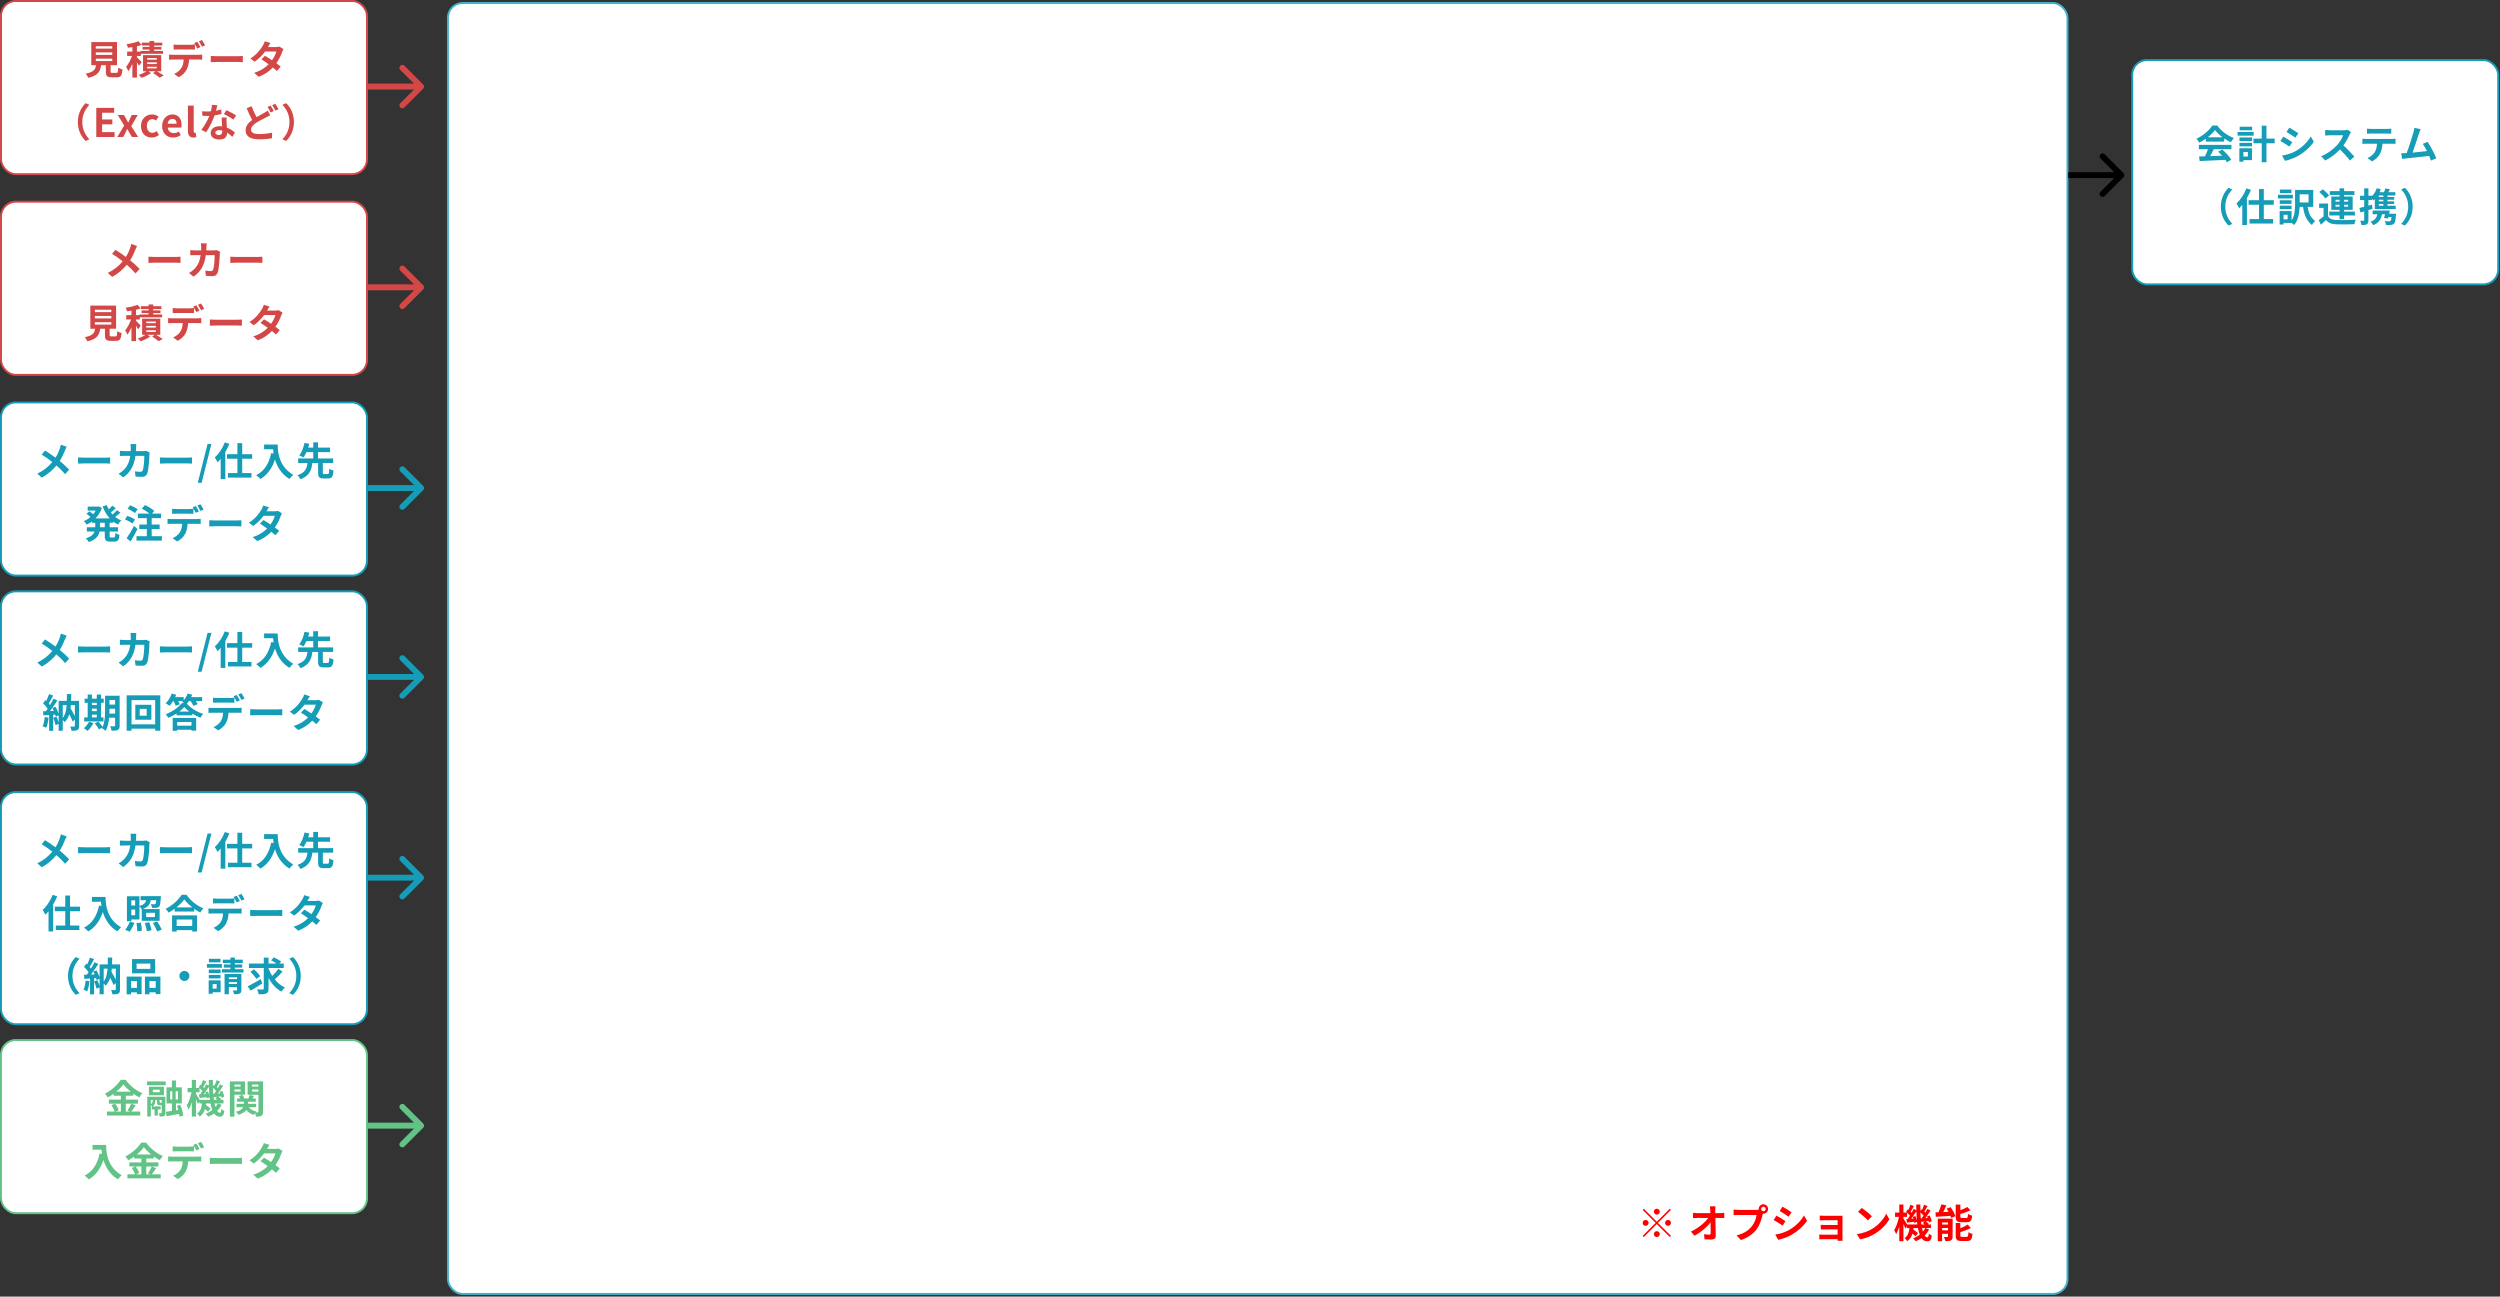 <svg width="1234" height="640" viewBox="0 0 1234 640" fill="none" xmlns="http://www.w3.org/2000/svg">
<rect x="0" y="0" width="1234" height="640" fill="#333333" stroke="none"/>
<rect x="221.089" y="1.486" width="799.414" height="637.2" rx="7.285" fill="white" stroke="#44B1CC" stroke-width="0.971"/>
<rect x="1052.45" y="29.626" width="180.669" height="110.733" rx="7.285" fill="white" stroke="#159CB6" stroke-width="0.971"/>
<rect x="0.486" y="0.486" width="180.669" height="85.478" rx="7.285" fill="white" stroke="#D34746" stroke-width="0.971"/>
<rect x="0.486" y="513.353" width="180.669" height="85.478" rx="7.285" fill="white" stroke="#62C387" stroke-width="0.971"/>
<rect x="0.486" y="291.888" width="180.669" height="85.478" rx="7.285" fill="white" stroke="#159CB6" stroke-width="0.971"/>
<rect x="0.486" y="198.64" width="180.669" height="85.478" rx="7.285" fill="white" stroke="#159CB6" stroke-width="0.971"/>
<rect x="0.486" y="99.562" width="180.669" height="85.478" rx="7.285" fill="white" stroke="#D34746" stroke-width="0.971"/>
<rect x="0.486" y="390.964" width="180.669" height="114.618" rx="7.285" fill="white" stroke="#159CB6" stroke-width="0.971"/>
<path d="M1089.76 67.768H1097.04C1095.54 66.641 1094.2 65.379 1093.31 64.174C1092.48 65.359 1091.23 66.622 1089.76 67.768ZM1088.8 69.886V68.467C1087.77 69.206 1086.65 69.866 1085.52 70.41C1085.25 69.847 1084.65 68.972 1084.16 68.467C1087.46 67.01 1090.55 64.252 1092.01 61.959H1094.42C1096.48 64.815 1099.57 67.03 1102.64 68.118C1102.05 68.72 1101.55 69.555 1101.14 70.235C1100.07 69.73 1098.94 69.089 1097.88 68.351V69.886H1088.8ZM1085.37 73.635V71.498H1101.43V73.635H1092.73C1092.16 74.781 1091.52 75.986 1090.94 77.073C1092.81 77.015 1094.81 76.938 1096.79 76.86C1096.19 76.16 1095.53 75.461 1094.88 74.878L1096.92 73.81C1098.65 75.325 1100.46 77.346 1101.37 78.802L1099.22 80.104C1099.02 79.735 1098.75 79.327 1098.44 78.9C1093.87 79.152 1089.08 79.346 1085.77 79.502L1085.46 77.248L1088.4 77.151C1088.92 76.063 1089.46 74.781 1089.87 73.635H1085.37ZM1111.67 62.542V64.291H1105.51V62.542H1111.67ZM1112.41 65.145V66.972H1104.46V65.145H1112.41ZM1109.55 75.014H1107.34V77.248H1109.55V75.014ZM1111.57 73.188V79.055H1107.34V79.813H1105.34V73.188H1111.57ZM1105.39 72.236V70.507H1111.63V72.236H1105.39ZM1105.39 69.614V67.846H1111.63V69.614H1105.39ZM1122.78 68.429V70.721H1118.72V80.085H1116.39V70.721H1112.33V68.429H1116.39V62.018H1118.72V68.429H1122.78ZM1130.03 63.008C1131.31 63.708 1133.45 65.087 1134.46 65.787L1133 67.943C1131.91 67.185 1129.89 65.864 1128.61 65.145L1130.03 63.008ZM1126.41 76.802C1128.59 76.432 1130.92 75.791 1133.04 74.626C1136.34 72.78 1139.04 70.119 1140.6 67.341L1142.09 69.983C1140.28 72.664 1137.55 75.131 1134.36 76.957C1132.38 78.084 1129.6 79.055 1127.87 79.366L1126.41 76.802ZM1127.04 67.438C1128.34 68.137 1130.47 69.478 1131.47 70.177L1130.05 72.353C1128.94 71.595 1126.92 70.274 1125.62 69.594L1127.04 67.438ZM1160.43 65.223C1160.28 65.437 1159.93 66.039 1159.75 66.428C1159.09 67.943 1158 70.022 1156.7 71.77C1158.62 73.441 1160.97 75.927 1162.12 77.326L1159.91 79.249C1158.64 77.501 1156.84 75.519 1155.01 73.751C1152.95 75.927 1150.37 77.948 1147.71 79.21L1145.7 77.112C1148.83 75.947 1151.84 73.577 1153.67 71.537C1154.95 70.08 1156.14 68.157 1156.56 66.777H1149.98C1149.16 66.777 1148.09 66.894 1147.69 66.913V64.155C1148.21 64.232 1149.4 64.291 1149.98 64.291H1156.84C1157.67 64.291 1158.45 64.174 1158.84 64.038L1160.43 65.223ZM1168.34 63.494C1168.98 63.591 1169.77 63.63 1170.42 63.63H1178.23C1178.89 63.63 1179.66 63.591 1180.32 63.494V66C1179.66 65.961 1178.91 65.922 1178.23 65.922H1170.44C1169.76 65.922 1168.94 65.961 1168.34 66V63.494ZM1166.08 68.467C1166.67 68.526 1167.35 68.584 1167.95 68.584H1180.67C1181.08 68.584 1181.94 68.545 1182.44 68.467V70.993C1181.96 70.954 1181.22 70.935 1180.67 70.935H1175.99C1175.87 72.936 1175.45 74.567 1174.75 75.927C1174.07 77.268 1172.57 78.783 1170.84 79.657L1168.57 78.006C1169.95 77.481 1171.31 76.355 1172.09 75.228C1172.88 74.023 1173.21 72.567 1173.29 70.935H1167.95C1167.37 70.935 1166.63 70.974 1166.08 71.012V68.467ZM1194.83 63.747C1194.58 64.329 1194.29 65.048 1193.99 65.903C1193.37 67.807 1191.8 72.741 1190.83 75.344C1193.2 75.111 1195.96 74.801 1197.92 74.567C1197.24 73.169 1196.52 71.867 1195.88 71.012L1198.31 70.022C1199.69 72.12 1201.67 75.927 1202.56 78.103L1199.94 79.269C1199.69 78.608 1199.38 77.812 1199.01 76.976C1195.86 77.346 1189.97 77.967 1187.53 78.22C1187.04 78.278 1186.32 78.375 1185.7 78.453L1185.25 75.617C1185.91 75.617 1186.75 75.617 1187.39 75.597C1187.55 75.597 1187.74 75.578 1187.91 75.578C1189.04 72.703 1190.71 67.379 1191.27 65.359C1191.55 64.368 1191.66 63.766 1191.74 63.106L1194.83 63.747ZM1096.2 102.012C1096.2 97.855 1097.93 94.747 1100.03 92.688L1101.88 93.503C1099.93 95.602 1098.4 98.282 1098.4 102.012C1098.4 105.742 1099.93 108.423 1101.88 110.521L1100.03 111.337C1097.93 109.278 1096.2 106.17 1096.2 102.012ZM1108.83 92.979L1111.08 93.698C1110.54 95.058 1109.86 96.417 1109.08 97.758V111.065H1106.79V101.099C1106.29 101.74 1105.76 102.304 1105.24 102.828C1105 102.265 1104.32 101.022 1103.9 100.458C1105.86 98.671 1107.74 95.854 1108.83 92.979ZM1122.33 101.06H1117.42V108.132H1122V110.346H1110.38V108.132H1115.05V101.06H1109.9V98.807H1115.05V93.329H1117.42V98.807H1122.33V101.06ZM1131.05 93.542V95.291H1125.34V93.542H1131.05ZM1131.75 96.145V97.972H1124.37V96.145H1131.75ZM1131.11 98.846V100.614H1125.28V98.846H1131.11ZM1125.28 103.236V101.507H1131.11V103.236H1125.28ZM1139.51 99.934V95.932H1135.11V99.934H1139.51ZM1129.17 108.248V106.014H1127.17V108.248H1129.17ZM1141.82 102.109H1139.06C1139.54 105.257 1140.44 107.296 1142.77 109.103C1142.17 109.589 1141.49 110.385 1141.2 111.104C1138.36 108.695 1137.35 105.995 1136.8 102.109H1135.1C1134.98 105.121 1134.43 108.792 1132.34 111.104C1132.1 110.793 1131.58 110.327 1131.13 109.977V110.055H1127.17V110.813H1125.23V104.188H1131.13V108.831C1132.71 106.5 1132.84 103.372 1132.84 100.866V93.756H1134.14V93.737L1141.82 93.756V102.109ZM1152.83 102.012H1154.79V101.041H1152.83V102.012ZM1152.83 98.613V99.545H1154.79V98.613H1152.83ZM1159.07 98.613H1157.05V99.545H1159.07V98.613ZM1159.07 102.012V101.041H1157.05V102.012H1159.07ZM1154.79 108.151V106.345H1149.72V104.46H1154.79V103.605H1150.73V97H1154.79V96.204H1149.96V94.339H1154.79V92.959H1157.05V94.339H1162.14V96.204H1157.05V97H1161.28V103.605H1157.05V104.46H1162.37V106.345H1157.05V108.151H1154.79ZM1149.63 96.514L1147.72 97.972C1147.18 97.02 1145.9 95.679 1144.81 94.747L1146.58 93.426C1147.66 94.3 1149 95.582 1149.63 96.514ZM1149.1 100.478V106.675C1149.86 107.976 1151.22 108.52 1153.2 108.598C1155.53 108.695 1160.12 108.637 1162.8 108.423C1162.53 108.967 1162.2 110.036 1162.08 110.677C1159.67 110.793 1155.55 110.832 1153.18 110.735C1150.87 110.638 1149.32 110.074 1148.15 108.579C1147.37 109.336 1146.58 110.074 1145.59 110.91L1144.5 108.617C1145.26 108.132 1146.13 107.491 1146.91 106.83V102.595H1144.73V100.478H1149.1ZM1176.42 97.233V96.476H1174.2V97.233H1176.42ZM1176.42 99.37V98.574H1174.2V99.37H1176.42ZM1176.42 101.546V100.691H1174.2V101.546H1176.42ZM1170.78 101.002L1171.07 103.081C1170.41 103.295 1169.73 103.508 1169.05 103.702V108.637C1169.05 109.705 1168.88 110.288 1168.3 110.657C1167.69 111.026 1166.88 111.104 1165.6 111.085C1165.54 110.521 1165.28 109.569 1165.01 108.948C1165.71 108.987 1166.39 108.987 1166.62 108.967C1166.86 108.967 1166.96 108.889 1166.96 108.637V104.344C1166.31 104.538 1165.69 104.713 1165.11 104.868L1164.6 102.653C1165.27 102.498 1166.08 102.304 1166.96 102.071V98.729H1164.92V96.612H1166.96V92.959H1169.05V96.612H1170.82V96.767C1171.85 95.737 1172.71 94.378 1173.17 92.921L1175.15 93.406C1174.98 93.911 1174.78 94.397 1174.55 94.883H1176.73C1177.02 94.242 1177.29 93.523 1177.47 92.959L1179.7 93.465C1179.43 93.95 1179.16 94.436 1178.9 94.883H1182.34V96.476H1178.48V97.233H1181.78V98.574H1178.48V99.37H1181.78V100.691H1178.48V101.546H1182.52V103.159H1172.22V98.302C1171.99 98.535 1171.75 98.768 1171.52 98.962C1171.37 98.749 1171.09 98.438 1170.82 98.127V98.729H1169.05V101.488L1170.78 101.002ZM1179.29 105.49H1182.71C1182.71 105.49 1182.69 106.014 1182.63 106.306C1182.44 108.753 1182.17 109.919 1181.66 110.424C1181.23 110.832 1180.79 110.988 1180.17 111.026C1179.64 111.085 1178.69 111.085 1177.74 111.046C1177.7 110.444 1177.45 109.667 1177.1 109.142C1177.99 109.239 1178.86 109.259 1179.25 109.259C1179.56 109.259 1179.78 109.22 1179.93 109.084C1180.17 108.87 1180.34 108.287 1180.48 107.122H1178.92C1178.86 107.394 1178.79 107.646 1178.73 107.879L1176.77 107.588C1176.92 107.063 1177.1 106.422 1177.25 105.762H1175.74C1175.23 108.501 1173.95 110.113 1171.5 111.143C1171.25 110.696 1170.49 109.861 1170.04 109.472C1172.05 108.792 1173.09 107.646 1173.44 105.762H1171.13V103.936H1179.62C1179.52 104.441 1179.41 104.965 1179.29 105.49ZM1190.89 102.012C1190.89 106.17 1189.16 109.278 1187.06 111.337L1185.22 110.521C1187.16 108.423 1188.69 105.742 1188.69 102.012C1188.69 98.282 1187.16 95.602 1185.22 93.503L1187.06 92.688C1189.16 94.747 1190.89 97.855 1190.89 102.012Z" fill="#159CB6"/>
<path d="M47.288 28.953V30.158H55.408V28.953H47.288ZM47.288 25.864V27.069H55.408V25.864H47.288ZM47.288 22.795V24H55.408V22.795H47.288ZM55.447 35.966H57.468C58.128 35.966 58.245 35.636 58.342 33.383C58.827 33.752 59.857 34.14 60.459 34.296C60.207 37.365 59.605 38.162 57.681 38.162H55.117C52.805 38.162 52.261 37.462 52.261 35.286V32.178H49.91C49.502 35.267 48.356 37.307 43.558 38.395C43.344 37.773 42.723 36.821 42.276 36.336C46.258 35.597 47.094 34.296 47.424 32.178H45.054V20.775H57.759V32.178H54.592V35.267C54.592 35.889 54.709 35.966 55.447 35.966ZM69.939 30.663L68.618 32.47C68.405 32.023 67.997 31.362 67.589 30.721V38.298H65.335V31.557C64.733 32.955 64.034 34.237 63.315 35.17C63.101 34.509 62.616 33.557 62.246 32.975C63.354 31.692 64.461 29.536 65.18 27.613H62.752V25.456H65.335V23.281C64.578 23.397 63.84 23.494 63.14 23.572C63.043 23.087 62.752 22.29 62.499 21.804C64.597 21.513 66.889 20.988 68.347 20.367L69.881 22.134C69.182 22.407 68.405 22.64 67.589 22.834V25.456H69.396V25.126H73.786V24.466H70.347V23.125H73.786V22.465H69.998V21.066H73.786V20.192H76.098V21.066H80.119V22.465H76.098V23.125H79.672V24.466H76.098V25.126H80.508V26.564H69.512V27.613H67.589V28.235C68.211 28.817 69.609 30.255 69.939 30.663ZM72.659 32.936V33.752H77.38V32.936H72.659ZM72.659 30.779V31.615H77.38V30.779H72.659ZM72.659 28.642V29.459H77.38V28.642H72.659ZM79.575 35.189H77.497C78.682 35.889 80.022 36.705 80.799 37.249L78.779 38.337C78.06 37.734 76.719 36.782 75.573 36.064L76.778 35.189H73.242L74.544 36.044C73.359 36.957 71.435 37.89 69.881 38.395C69.532 37.987 68.891 37.365 68.463 36.957C69.784 36.569 71.319 35.85 72.29 35.189H70.6V27.224H79.575V35.189ZM85.695 21.96C86.316 22.057 87.113 22.115 87.773 22.115H94.126C94.786 22.115 95.564 22.057 96.224 21.96V24.466C95.564 24.427 94.806 24.407 94.126 24.407H87.773C87.113 24.407 86.278 24.427 85.695 24.466V21.96ZM83.441 26.933C84.024 27.011 84.704 27.049 85.306 27.049H98.031C98.439 27.049 99.293 27.011 99.799 26.933V29.459C99.313 29.42 98.575 29.4 98.031 29.4H93.349C93.232 31.401 92.805 33.033 92.106 34.393C91.426 35.753 89.93 37.249 88.201 38.123L85.928 36.471C87.307 35.947 88.667 34.84 89.444 33.694C90.241 32.489 90.571 31.032 90.648 29.4H85.306C84.743 29.4 83.985 29.439 83.441 29.478V26.933ZM97.39 20.619C97.875 21.338 98.555 22.562 98.924 23.281L97.37 23.961C96.962 23.164 96.36 21.999 95.835 21.26L97.39 20.619ZM99.682 19.745C100.187 20.483 100.906 21.707 101.256 22.387L99.701 23.067C99.293 22.251 98.672 21.124 98.147 20.386L99.682 19.745ZM104.034 27.632C104.733 27.691 106.151 27.749 107.161 27.749H117.594C118.507 27.749 119.361 27.671 119.866 27.632V30.682C119.4 30.663 118.409 30.585 117.594 30.585H107.161C106.054 30.585 104.752 30.624 104.034 30.682V27.632ZM133.504 21.241C133.018 21.921 132.533 22.795 132.3 23.222H136.243C136.846 23.222 137.506 23.145 137.933 23.009L139.915 24.233C139.701 24.602 139.449 25.126 139.274 25.612C138.749 27.186 137.778 29.264 136.399 31.207C137.234 31.809 137.992 32.373 138.555 32.839L136.71 35.034C136.185 34.548 135.466 33.946 134.67 33.305C132.96 35.112 130.746 36.763 127.715 37.909L125.461 35.947C128.822 34.917 130.979 33.344 132.591 31.731C131.328 30.799 130.046 29.925 129.055 29.303L130.784 27.535C131.814 28.118 133.038 28.915 134.262 29.73C135.272 28.332 136.107 26.642 136.399 25.437H130.843C129.483 27.244 127.676 29.109 125.714 30.469L123.616 28.856C127.016 26.739 128.822 24.077 129.794 22.387C130.104 21.921 130.512 21.027 130.687 20.367L133.504 21.241ZM38.428 60.245C38.428 56.087 40.157 52.979 42.255 50.92L44.101 51.736C42.158 53.834 40.623 56.515 40.623 60.245C40.623 63.975 42.158 66.656 44.101 68.754L42.255 69.57C40.157 67.51 38.428 64.402 38.428 60.245ZM47.52 67.627V53.232H56.34V55.641H50.395V58.963H55.446V61.371H50.395V65.218H56.553V67.627H47.52ZM57.901 67.627L61.3 61.954L58.114 56.748H61.184L62.272 58.671C62.582 59.293 62.913 59.914 63.243 60.517H63.321C63.573 59.914 63.865 59.293 64.117 58.671L65.03 56.748H67.983L64.797 62.285L68.197 67.627H65.127L63.923 65.626C63.573 65.004 63.224 64.344 62.874 63.722H62.777C62.466 64.344 62.174 64.985 61.864 65.626L60.853 67.627H57.901ZM74.883 67.899C71.872 67.899 69.58 65.801 69.58 62.187C69.58 58.574 72.183 56.476 75.136 56.476C76.477 56.476 77.506 57.001 78.303 57.68L76.943 59.526C76.399 59.06 75.894 58.807 75.291 58.807C73.621 58.807 72.494 60.148 72.494 62.187C72.494 64.247 73.64 65.568 75.194 65.568C75.971 65.568 76.71 65.199 77.312 64.694L78.458 66.578C77.409 67.491 76.088 67.899 74.883 67.899ZM85.434 67.899C82.384 67.899 80.014 65.781 80.014 62.187C80.014 58.671 82.5 56.476 85.084 56.476C88.076 56.476 89.63 58.671 89.63 61.663C89.63 62.207 89.572 62.731 89.494 62.984H82.792C83.025 64.771 84.19 65.704 85.803 65.704C86.696 65.704 87.474 65.432 88.251 64.946L89.222 66.695C88.153 67.433 86.774 67.899 85.434 67.899ZM82.753 61.08H87.182C87.182 59.623 86.522 58.691 85.123 58.691C83.977 58.691 82.966 59.507 82.753 61.08ZM95.439 67.899C93.458 67.899 92.759 66.597 92.759 64.577V52.124H95.614V64.694C95.614 65.354 95.906 65.568 96.178 65.568C96.294 65.568 96.372 65.568 96.566 65.529L96.916 67.646C96.586 67.782 96.12 67.899 95.439 67.899ZM107.298 51.988C107.143 52.61 106.89 53.601 106.599 54.65C107.551 54.475 108.464 54.261 109.221 54.028L109.299 56.282C108.406 56.515 107.201 56.767 105.899 56.962C104.967 59.681 103.316 63.081 101.742 65.276L99.391 64.072C100.926 62.168 102.5 59.312 103.355 57.214C103.005 57.234 102.675 57.234 102.344 57.234C101.548 57.234 100.751 57.214 99.916 57.156L99.741 54.902C100.577 54.999 101.606 55.038 102.325 55.038C102.908 55.038 103.491 55.019 104.093 54.961C104.365 53.892 104.578 52.727 104.617 51.716L107.298 51.988ZM106.288 65.432C106.288 66.15 106.89 66.636 107.959 66.636C109.299 66.636 109.707 65.898 109.707 64.829C109.707 64.713 109.707 64.596 109.707 64.441C109.202 64.324 108.678 64.247 108.134 64.247C107.007 64.247 106.288 64.752 106.288 65.432ZM111.844 58.03C111.786 58.846 111.825 59.662 111.844 60.517C111.864 61.08 111.922 62.013 111.961 62.984C113.631 63.606 114.991 64.577 115.982 65.471L114.68 67.549C114 66.928 113.126 66.112 112.058 65.471C112.058 65.529 112.058 65.607 112.058 65.665C112.058 67.472 111.067 68.87 108.308 68.87C105.899 68.87 103.996 67.802 103.996 65.665C103.996 63.761 105.589 62.304 108.289 62.304C108.755 62.304 109.183 62.343 109.629 62.382C109.552 60.944 109.455 59.215 109.416 58.03H111.844ZM115.186 59.06C114.059 58.166 111.844 56.903 110.523 56.301L111.766 54.378C113.165 54.98 115.574 56.301 116.565 57.02L115.186 59.06ZM124.2 52.435C124.938 54.456 125.831 56.321 126.628 57.816C128.046 56.981 129.425 56.282 130.338 55.757C131.057 55.349 131.621 54.999 132.145 54.592L133.369 56.884C132.747 57.234 132.126 57.564 131.426 57.913C130.202 58.516 128.396 59.371 126.608 60.517C124.996 61.585 123.908 62.693 123.908 64.052C123.908 65.451 125.268 66.189 127.968 66.189C129.95 66.189 132.573 65.879 134.302 65.49L134.263 68.268C132.611 68.559 130.552 68.773 128.027 68.773C124.161 68.773 121.227 67.685 121.227 64.324C121.227 62.187 122.587 60.594 124.452 59.215C123.558 57.564 122.626 55.466 121.752 53.426L124.2 52.435ZM133.583 52.144C134.068 52.843 134.768 54.087 135.137 54.805L133.563 55.466C133.175 54.669 132.573 53.523 132.048 52.765L133.583 52.144ZM135.895 51.25C136.4 51.988 137.118 53.232 137.468 53.912L135.914 54.572C135.506 53.756 134.884 52.629 134.36 51.891L135.895 51.25ZM145.083 60.245C145.083 64.402 143.354 67.51 141.256 69.57L139.411 68.754C141.353 66.656 142.888 63.975 142.888 60.245C142.888 56.515 141.353 53.834 139.411 51.736L141.256 50.92C143.354 52.979 145.083 56.087 145.083 60.245Z" fill="#D34746"/>
<path d="M817.801 599.538C817.004 599.538 816.344 598.878 816.344 598.081C816.344 597.285 817.004 596.624 817.801 596.624C818.597 596.624 819.258 597.285 819.258 598.081C819.258 598.878 818.597 599.538 817.801 599.538ZM817.801 603.054L824.211 596.644L824.775 597.207L818.364 603.618L824.775 610.029L824.211 610.592L817.801 604.181L811.37 610.611L810.807 610.048L817.237 603.618L810.826 597.207L811.39 596.644L817.801 603.054ZM813.721 603.618C813.721 604.414 813.06 605.075 812.264 605.075C811.467 605.075 810.807 604.414 810.807 603.618C810.807 602.821 811.467 602.161 812.264 602.161C813.06 602.161 813.721 602.821 813.721 603.618ZM821.88 603.618C821.88 602.821 822.541 602.161 823.337 602.161C824.134 602.161 824.794 602.821 824.794 603.618C824.794 604.414 824.134 605.075 823.337 605.075C822.541 605.075 821.88 604.414 821.88 603.618ZM817.801 607.697C818.597 607.697 819.258 608.358 819.258 609.154C819.258 609.951 818.597 610.611 817.801 610.611C817.004 610.611 816.344 609.951 816.344 609.154C816.344 608.358 817.004 607.697 817.801 607.697ZM846.758 595.439C846.68 596.041 846.641 596.799 846.641 597.401C846.641 597.829 846.66 598.295 846.66 598.8H849.089C849.73 598.8 850.643 598.722 851.109 598.645V601.228C850.487 601.209 849.749 601.17 849.225 601.17H846.719C846.777 604.006 846.855 607.251 846.894 609.873C846.913 611.117 846.194 611.835 844.718 611.835C843.533 611.835 842.445 611.796 841.337 611.719L841.124 609.193C841.998 609.349 843.047 609.426 843.708 609.426C844.193 609.426 844.387 609.174 844.387 608.611C844.387 607.309 844.387 605.366 844.349 603.365C842.639 605.599 839.492 608.3 836.422 609.932L834.635 607.911C838.423 606.124 841.629 603.385 843.183 601.17H837.879C837.18 601.17 836.345 601.209 835.665 601.248V598.664C836.228 598.742 837.161 598.8 837.821 598.8H844.251C844.232 598.295 844.213 597.829 844.193 597.401C844.135 596.566 844.077 595.944 843.999 595.439H846.758ZM869.293 596.76C869.293 597.362 869.798 597.867 870.419 597.867C871.022 597.867 871.527 597.362 871.527 596.76C871.527 596.138 871.022 595.633 870.419 595.633C869.798 595.633 869.293 596.138 869.293 596.76ZM868.088 596.76C868.088 595.478 869.137 594.429 870.419 594.429C871.682 594.429 872.731 595.478 872.731 596.76C872.731 598.023 871.682 599.072 870.419 599.072C870.342 599.072 870.245 599.072 870.167 599.053C870.109 599.266 870.07 599.46 870.011 599.635C869.565 601.539 868.729 604.55 867.097 606.707C865.349 609.038 862.746 610.961 859.288 612.088L857.17 609.757C861.017 608.863 863.212 607.173 864.786 605.191C866.068 603.579 866.806 601.384 867.059 599.713H858.025C857.131 599.713 856.199 599.752 855.713 599.791V597.052C856.277 597.129 857.384 597.207 858.025 597.207H867.02C867.292 597.207 867.719 597.188 868.127 597.129C868.108 597.013 868.088 596.896 868.088 596.76ZM879.88 595.614C881.162 596.313 883.299 597.693 884.31 598.392L882.853 600.548C881.765 599.791 879.744 598.47 878.462 597.751L879.88 595.614ZM876.267 609.407C878.443 609.038 880.774 608.397 882.891 607.231C886.194 605.386 888.894 602.724 890.448 599.946L891.944 602.588C890.138 605.269 887.398 607.736 884.212 609.562C882.231 610.689 879.453 611.661 877.724 611.971L876.267 609.407ZM876.889 600.043C878.19 600.743 880.327 602.083 881.318 602.782L879.9 604.958C878.792 604.201 876.772 602.88 875.47 602.2L876.889 600.043ZM898.219 600.024C898.724 600.082 899.909 600.121 900.628 600.121H907.971C908.438 600.121 909.156 600.102 909.467 600.082C909.448 600.335 909.448 600.976 909.448 601.384V611.136C909.448 611.447 909.467 612.107 909.467 612.457H907.02C907.039 612.282 907.039 611.971 907.039 611.68H899.676C899.132 611.68 898.336 611.719 898.006 611.738V609.349C898.336 609.388 898.996 609.426 899.696 609.426H907.039V606.843H900.842C900.104 606.843 899.171 606.862 898.724 606.882V604.589C899.229 604.628 900.104 604.647 900.842 604.647H907.039V602.297H900.628C899.909 602.297 898.685 602.336 898.219 602.374V600.024ZM918.967 596.236C920.327 597.149 922.852 599.169 923.979 600.354L921.998 602.374C920.987 601.287 918.559 599.169 917.141 598.178L918.967 596.236ZM916.539 609.174C919.569 608.746 922.095 607.756 923.979 606.629C927.301 604.667 929.827 601.695 931.051 599.072L932.566 601.811C931.089 604.434 928.506 607.115 925.378 608.999C923.416 610.184 920.91 611.272 918.171 611.738L916.539 609.174ZM950.283 606.182H948.71C948.845 606.823 949.001 607.425 949.156 607.95C949.603 607.406 949.992 606.823 950.283 606.182ZM941.347 604.395H946.398C946.359 603.987 946.301 603.56 946.242 603.132L944.921 603.657C944.902 603.482 944.882 603.288 944.844 603.074C943.581 603.21 942.376 603.365 941.288 603.482L940.978 601.772L941.58 601.733C941.949 601.228 942.357 600.646 942.745 600.024C942.376 599.577 941.832 599.033 941.308 598.586V600.646H939.54V601.481C939.948 602.083 940.881 603.579 941.347 604.395ZM944.125 600.646L945.426 600.238C945.737 600.898 946.029 601.733 946.184 602.413C946.048 600.995 945.951 599.499 945.912 597.945C945.135 599.15 944.222 600.51 943.387 601.597L944.436 601.52C944.338 601.209 944.241 600.917 944.125 600.646ZM948.068 601.461L948.496 601.423C948.807 601.015 949.137 600.529 949.467 600.024C949.059 599.519 948.476 598.936 947.913 598.45C947.932 599.499 947.991 600.49 948.068 601.461ZM948.399 604.395H950.05C949.759 604.142 949.428 603.89 949.117 603.676L949.992 602.918C949.389 602.977 948.826 603.054 948.282 603.113L948.166 602.569C948.224 603.21 948.302 603.812 948.399 604.395ZM950.4 606.182L952.206 606.862C951.643 607.989 950.905 608.999 950.011 609.873C950.4 610.456 950.827 610.767 951.313 610.767C951.798 610.767 951.973 610.398 952.07 608.863C952.498 609.31 953.119 609.698 953.566 609.912C953.217 612.107 952.673 612.69 951.157 612.69C950.069 612.69 949.195 612.127 948.496 611.136C947.602 611.758 946.611 612.263 945.562 612.671C945.31 612.243 944.746 611.563 944.358 611.194C945.582 610.747 946.67 610.165 947.602 609.446C947.233 608.513 946.942 607.425 946.709 606.182H944.513C944.494 606.435 944.455 606.687 944.416 606.92C945.271 607.484 946.223 608.183 946.728 608.708L945.485 610.242C945.154 609.873 944.591 609.388 943.989 608.921C943.542 610.398 942.784 611.699 941.405 612.651C941.152 612.185 940.57 611.466 940.103 611.136C941.813 609.99 942.299 608.144 942.493 606.182H941.288V605.308L940.511 606.454C940.317 605.871 939.929 604.978 939.54 604.123V612.671H937.481V605.502C937.034 606.92 936.509 608.222 935.927 609.154C935.713 608.552 935.266 607.717 934.955 607.192C935.966 605.658 936.879 602.957 937.325 600.646H935.402V598.547H937.481V594.545H939.54V598.547H941.269C941.133 598.411 940.978 598.295 940.842 598.178L941.696 596.916L942.027 597.168C942.376 596.352 942.765 595.381 942.979 594.662L944.688 595.323C944.144 596.255 943.581 597.324 943.115 598.101C943.289 598.275 943.464 598.45 943.6 598.606C943.989 597.945 944.319 597.304 944.591 596.721L945.893 597.362C945.873 596.449 945.854 595.517 945.854 594.565H947.894C947.874 595.653 947.874 596.702 947.894 597.731L948.457 596.916L948.768 597.149C949.137 596.352 949.506 595.381 949.72 594.662L951.449 595.303C950.905 596.274 950.341 597.324 949.856 598.081C950.031 598.256 950.205 598.431 950.361 598.586C950.73 597.945 951.08 597.285 951.352 596.721L952.925 597.498C952.148 598.722 951.216 600.14 950.361 601.287L951.526 601.209C951.429 600.937 951.313 600.665 951.196 600.412L952.498 599.946C952.945 600.859 953.391 602.064 953.508 602.821L952.129 603.404C952.09 603.19 952.051 602.918 951.973 602.646L950.536 602.841C951.099 603.21 951.701 603.696 952.012 604.065L951.643 604.395H953.119V606.182H950.4ZM970.837 603.268H968.156C965.883 603.268 965.339 602.588 965.339 600.451V594.604H967.631V597.382C968.933 596.877 970.215 596.274 971.128 595.769L972.604 597.44C971.128 598.139 969.321 598.761 967.631 599.266V600.412C967.631 601.112 967.748 601.189 968.486 601.189H970.604C971.225 601.189 971.361 600.898 971.439 599.208C971.905 599.558 972.857 599.927 973.479 600.063C973.226 602.549 972.624 603.268 970.837 603.268ZM958.617 607.289H961.531V606.143H958.617V607.289ZM961.531 603.424H958.617V604.434H961.531V603.424ZM963.804 601.52V610.339C963.804 611.35 963.61 611.913 962.969 612.243C962.308 612.612 961.415 612.632 960.249 612.632C960.132 612.03 959.783 611.136 959.511 610.592C960.191 610.631 960.968 610.611 961.22 610.592C961.453 610.592 961.531 610.534 961.531 610.301V608.999H958.617V612.671H956.48V601.52H963.804ZM960.89 596.566L962.833 595.847C963.785 597.226 964.814 599.072 965.183 600.335L963.066 601.189C962.988 600.879 962.872 600.529 962.716 600.16C960.152 600.335 957.51 600.49 955.528 600.607L955.334 598.411C955.8 598.411 956.305 598.392 956.849 598.373C957.393 597.149 957.937 595.653 958.267 594.468L960.676 594.953C960.23 596.08 959.705 597.246 959.219 598.275L961.803 598.159C961.512 597.615 961.201 597.071 960.89 596.566ZM968.505 610.534H970.72C971.381 610.534 971.517 610.165 971.614 608.203C972.099 608.552 973.032 608.902 973.634 609.057C973.382 611.796 972.799 612.554 970.934 612.554H968.175C965.902 612.554 965.339 611.894 965.339 609.757V603.657H967.612V606.279C968.991 605.716 970.332 605.075 971.264 604.453L972.799 606.143C971.303 606.959 969.38 607.659 967.612 608.203V609.757C967.612 610.437 967.748 610.534 968.505 610.534Z" fill="#FF0000"/>
<path d="M59.671 544.756H56.854C57.592 545.747 58.35 547.068 58.641 547.961L57.048 548.641H59.671V544.756ZM57.476 538.831H64.489C63.051 537.665 61.769 536.402 60.914 535.237C60.079 536.402 58.874 537.665 57.476 538.831ZM64.8 544.756L67.014 545.572C66.276 546.64 65.519 547.825 64.838 548.641H69.229V550.623H52.794V548.641H56.582C56.291 547.767 55.65 546.466 54.97 545.514L56.737 544.756H53.765V542.774H59.671V540.851H56.096V539.899C55.183 540.56 54.193 541.181 53.202 541.706C52.91 541.162 52.269 540.327 51.764 539.841C55.067 538.229 58.175 535.315 59.613 532.983H62.002C64.1 535.917 67.228 538.365 70.297 539.608C69.715 540.191 69.19 540.968 68.763 541.687C67.791 541.181 66.781 540.54 65.81 539.841V540.851H62.099V542.774H68.083V544.756H62.099V548.641H64.217L62.954 548.117C63.595 547.204 64.372 545.786 64.8 544.756ZM79.02 544.309H79.525C79.719 544.309 79.758 544.27 79.817 544.173V542.969H78.787V543.979C78.787 544.29 78.826 544.309 79.02 544.309ZM74.455 542.969V545.086C75.271 544.484 75.426 543.629 75.446 542.969H74.455ZM81.623 541.337V549.263C81.623 550.079 81.487 550.545 80.963 550.837C80.458 551.128 79.778 551.147 78.806 551.147C78.748 550.662 78.534 549.943 78.321 549.457C78.845 549.477 79.409 549.477 79.584 549.477C79.758 549.477 79.817 549.418 79.817 549.224V545.514H79.739H78.826C77.738 545.514 77.485 545.183 77.485 543.979V542.969H76.728C76.708 544.037 76.534 545.242 75.368 546.116H79.292V547.612H77.913V550.662H76.281V547.612H74.941V546.116H75.154C74.979 545.922 74.707 545.688 74.455 545.494V551.128H72.687V541.337H81.623ZM78.826 539.103V537.898H75.446V539.103H78.826ZM80.924 536.402V540.618H73.503V536.402H80.924ZM72.57 535.684V533.78H81.779V535.684H72.57ZM84.013 538.675V542.697H85.042V538.675H84.013ZM87.82 542.697V538.675H86.713V542.697H87.82ZM90.443 550.681L88.578 551.186C88.559 550.798 88.5 550.331 88.403 549.826C86.266 550.254 84.052 550.642 82.284 550.953L81.818 548.777C82.672 548.68 83.721 548.525 84.868 548.35V544.678H82.187V536.713H84.848V533.314H86.849V536.713H89.744V544.678H86.868V548.059L87.976 547.884C87.782 547.145 87.568 546.427 87.335 545.786L89.044 545.378C89.744 547.087 90.326 549.302 90.443 550.681ZM107.48 544.678H105.907C106.043 545.319 106.198 545.922 106.354 546.446C106.8 545.902 107.189 545.319 107.48 544.678ZM98.544 542.891H103.595C103.556 542.483 103.498 542.056 103.44 541.628L102.119 542.153C102.099 541.978 102.08 541.784 102.041 541.57C100.778 541.706 99.574 541.861 98.486 541.978L98.175 540.268L98.777 540.229C99.146 539.724 99.554 539.142 99.943 538.52C99.574 538.073 99.03 537.529 98.505 537.082V539.142H96.737V539.977C97.145 540.579 98.078 542.075 98.544 542.891ZM101.322 539.142L102.624 538.734C102.935 539.394 103.226 540.229 103.381 540.909C103.245 539.491 103.148 537.995 103.109 536.441C102.332 537.646 101.419 539.006 100.584 540.094L101.633 540.016C101.536 539.705 101.439 539.414 101.322 539.142ZM105.266 539.958L105.693 539.919C106.004 539.511 106.334 539.025 106.664 538.52C106.257 538.015 105.674 537.432 105.11 536.946C105.13 537.995 105.188 538.986 105.266 539.958ZM105.596 542.891H107.247C106.956 542.638 106.626 542.386 106.315 542.172L107.189 541.415C106.587 541.473 106.023 541.551 105.479 541.609L105.363 541.065C105.421 541.706 105.499 542.308 105.596 542.891ZM107.597 544.678L109.404 545.358C108.84 546.485 108.102 547.495 107.208 548.369C107.597 548.952 108.024 549.263 108.51 549.263C108.996 549.263 109.171 548.894 109.268 547.359C109.695 547.806 110.317 548.194 110.764 548.408C110.414 550.603 109.87 551.186 108.355 551.186C107.267 551.186 106.392 550.623 105.693 549.632C104.799 550.254 103.809 550.759 102.76 551.167C102.507 550.739 101.944 550.059 101.555 549.69C102.779 549.244 103.867 548.661 104.799 547.942C104.43 547.009 104.139 545.922 103.906 544.678H101.711C101.691 544.931 101.652 545.183 101.613 545.416C102.468 545.98 103.42 546.679 103.925 547.204L102.682 548.738C102.352 548.369 101.788 547.884 101.186 547.417C100.739 548.894 99.982 550.195 98.602 551.147C98.35 550.681 97.767 549.962 97.301 549.632C99.01 548.486 99.496 546.64 99.69 544.678H98.486V543.804L97.709 544.95C97.514 544.367 97.126 543.474 96.737 542.619V551.167H94.678V543.998C94.231 545.416 93.707 546.718 93.124 547.651C92.91 547.048 92.463 546.213 92.153 545.688C93.163 544.154 94.076 541.453 94.523 539.142H92.599V537.043H94.678V533.042H96.737V537.043H98.466C98.33 536.908 98.175 536.791 98.039 536.674L98.894 535.412L99.224 535.664C99.574 534.848 99.962 533.877 100.176 533.158L101.885 533.819C101.342 534.751 100.778 535.82 100.312 536.597C100.487 536.772 100.662 536.946 100.798 537.102C101.186 536.441 101.516 535.8 101.788 535.217L103.09 535.858C103.071 534.945 103.051 534.013 103.051 533.061H105.091C105.071 534.149 105.071 535.198 105.091 536.228L105.654 535.412L105.965 535.645C106.334 534.848 106.703 533.877 106.917 533.158L108.646 533.799C108.102 534.771 107.539 535.82 107.053 536.577C107.228 536.752 107.403 536.927 107.558 537.082C107.927 536.441 108.277 535.781 108.549 535.217L110.122 535.994C109.345 537.218 108.413 538.636 107.558 539.783L108.724 539.705C108.627 539.433 108.51 539.161 108.393 538.908L109.695 538.442C110.142 539.355 110.589 540.56 110.705 541.317L109.326 541.9C109.287 541.687 109.248 541.415 109.171 541.143L107.733 541.337C108.296 541.706 108.899 542.192 109.209 542.561L108.84 542.891H110.317V544.678H107.597ZM118.767 535.373H115.717V536.325H118.767V535.373ZM115.717 538.772H118.767V537.762H115.717V538.772ZM120.943 540.346H115.717V551.186H113.464V533.78H120.943V540.346ZM124.421 538.811H127.568V537.762H124.421V538.811ZM127.568 535.373H124.421V536.325H127.568V535.373ZM129.841 533.78V548.738C129.841 549.807 129.666 550.39 129.044 550.759C128.423 551.128 127.568 551.186 126.363 551.186C126.324 550.701 126.111 549.962 125.897 549.38C125.664 549.71 125.431 550.04 125.295 550.312C123.682 549.846 122.478 549.03 121.623 547.864C120.943 548.777 119.758 549.632 117.738 550.293C117.466 549.865 116.864 549.166 116.397 548.797C118.573 548.214 119.603 547.379 120.069 546.524H116.747V544.834H120.419V543.823H117.019V542.211H118.534C118.359 541.784 118.146 541.337 117.893 540.948L119.661 540.463C120.05 540.968 120.419 541.667 120.594 542.211H122.614C122.847 541.628 123.119 540.929 123.274 540.443L125.392 540.987C125.101 541.415 124.809 541.842 124.557 542.211H126.247V543.823H122.478V544.834H126.441V546.524H122.828C123.605 547.573 124.887 548.33 126.538 548.641C126.422 548.758 126.286 548.894 126.169 549.049C126.635 549.069 127.082 549.069 127.257 549.049C127.49 549.049 127.568 548.952 127.568 548.719V540.404H122.225V533.78H129.841ZM45.664 565.129H52.386C52.386 568.801 52.91 575.892 60.059 580.108C59.554 580.516 58.602 581.526 58.194 582.128C54.173 579.7 52.114 576.028 51.045 572.551C49.589 576.902 47.257 580.127 43.877 582.147C43.45 581.662 42.362 580.71 41.759 580.263C45.8 578.223 48.112 574.474 49.181 569.365L50.365 569.578C50.23 568.84 50.152 568.141 50.094 567.48H45.664V565.129ZM69.773 575.756H66.956C67.694 576.747 68.452 578.068 68.743 578.961L67.15 579.641H69.773V575.756ZM67.578 569.831H74.591C73.153 568.665 71.871 567.402 71.016 566.237C70.181 567.402 68.976 568.665 67.578 569.831ZM74.902 575.756L77.116 576.572C76.378 577.64 75.62 578.825 74.941 579.641H79.331V581.623H62.896V579.641H66.684C66.393 578.767 65.752 577.466 65.072 576.514L66.84 575.756H63.867V573.774H69.773V571.851H66.198V570.899C65.285 571.56 64.295 572.181 63.304 572.706C63.012 572.162 62.371 571.327 61.866 570.841C65.169 569.229 68.277 566.315 69.715 563.983H72.104C74.202 566.917 77.33 569.365 80.399 570.608C79.817 571.191 79.292 571.968 78.865 572.687C77.893 572.181 76.883 571.54 75.912 570.841V571.851H72.201V573.774H78.185V575.756H72.201V579.641H74.319L73.056 579.117C73.697 578.204 74.474 576.786 74.902 575.756ZM85.237 565.829C85.858 565.926 86.655 565.984 87.315 565.984H93.668C94.328 565.984 95.106 565.926 95.766 565.829V568.335C95.106 568.296 94.348 568.277 93.668 568.277H87.315C86.655 568.277 85.82 568.296 85.237 568.335V565.829ZM82.983 570.802C83.566 570.88 84.246 570.919 84.848 570.919H97.573C97.981 570.919 98.835 570.88 99.341 570.802V573.328C98.855 573.289 98.117 573.269 97.573 573.269H92.891C92.774 575.27 92.347 576.902 91.647 578.262C90.968 579.622 89.472 581.118 87.743 581.992L85.47 580.341C86.849 579.816 88.209 578.709 88.986 577.563C89.783 576.358 90.113 574.901 90.191 573.269H84.848C84.285 573.269 83.527 573.308 82.983 573.347V570.802ZM96.932 564.488C97.417 565.207 98.097 566.431 98.466 567.15L96.912 567.83C96.504 567.033 95.902 565.868 95.377 565.129L96.932 564.488ZM99.224 563.614C99.729 564.352 100.448 565.576 100.798 566.256L99.243 566.936C98.835 566.12 98.214 564.993 97.689 564.255L99.224 563.614ZM103.576 571.501C104.275 571.56 105.693 571.618 106.703 571.618H117.136C118.049 571.618 118.903 571.54 119.408 571.501V574.551C118.942 574.532 117.951 574.454 117.136 574.454H106.703C105.596 574.454 104.294 574.493 103.576 574.551V571.501ZM133.046 565.11C132.56 565.79 132.075 566.664 131.842 567.092H135.785C136.388 567.092 137.048 567.014 137.475 566.878L139.457 568.102C139.243 568.471 138.991 568.995 138.816 569.481C138.291 571.055 137.32 573.133 135.941 575.076C136.776 575.678 137.534 576.242 138.097 576.708L136.252 578.903C135.727 578.417 135.008 577.815 134.212 577.174C132.502 578.981 130.287 580.632 127.257 581.778L125.003 579.816C128.364 578.787 130.521 577.213 132.133 575.601C130.87 574.668 129.588 573.794 128.597 573.172L130.326 571.404C131.356 571.987 132.58 572.784 133.804 573.6C134.814 572.201 135.649 570.511 135.941 569.306H130.385C129.025 571.113 127.218 572.978 125.256 574.338L123.158 572.725C126.558 570.608 128.364 567.946 129.336 566.256C129.646 565.79 130.054 564.896 130.229 564.236L133.046 565.11Z" fill="#62C387"/>
<path d="M32.911 313.751C32.658 314.197 32.289 315.052 32.095 315.499C31.512 317.034 30.638 318.996 29.492 320.783C31.201 322.182 32.833 323.678 34.154 325.076L32.153 327.291C30.794 325.698 29.395 324.338 27.841 322.998C26.131 325.057 23.897 327.213 20.614 329.001L18.438 327.039C21.605 325.504 23.897 323.619 25.82 321.308C24.422 320.2 22.556 318.821 20.575 317.617L22.226 315.635C23.78 316.587 25.82 317.986 27.394 319.151C28.385 317.597 29.045 316.062 29.55 314.528C29.725 314.023 29.939 313.245 30.016 312.74L32.911 313.751ZM38.525 319.035C39.225 319.093 40.643 319.151 41.653 319.151H52.085C52.998 319.151 53.853 319.074 54.358 319.035V322.085C53.892 322.065 52.901 321.988 52.085 321.988H41.653C40.546 321.988 39.244 322.026 38.525 322.085V319.035ZM67.277 312.449C67.219 312.896 67.18 313.712 67.16 314.178C67.141 314.78 67.122 315.363 67.083 315.926H70.735C71.221 315.926 71.726 315.868 72.192 315.79L73.882 316.606C73.824 316.917 73.746 317.422 73.746 317.636C73.668 319.734 73.435 325.154 72.6 327.136C72.173 328.126 71.434 328.632 70.094 328.632C68.987 328.632 67.821 328.554 66.888 328.476L66.578 325.873C67.53 326.048 68.54 326.145 69.297 326.145C69.919 326.145 70.191 325.931 70.405 325.465C70.968 324.241 71.221 320.356 71.221 318.258H66.85C66.131 323.386 64.285 326.436 60.808 328.904L58.554 327.077C59.351 326.631 60.322 325.97 61.099 325.174C62.906 323.386 63.877 321.21 64.305 318.258H61.74C61.08 318.258 60.011 318.258 59.176 318.335V315.79C59.992 315.868 61.002 315.926 61.74 315.926H64.518C64.538 315.382 64.557 314.819 64.557 314.236C64.557 313.809 64.499 312.915 64.421 312.449H67.277ZM78.933 319.035C79.632 319.093 81.051 319.151 82.061 319.151H92.493C93.406 319.151 94.261 319.074 94.766 319.035V322.085C94.3 322.065 93.309 321.988 92.493 321.988H82.061C80.954 321.988 79.652 322.026 78.933 322.085V319.035ZM97.622 331.565L102.459 312.371H104.343L99.526 331.565H97.622ZM110.962 311.614L113.216 312.332C112.672 313.692 111.992 315.052 111.215 316.393V329.7H108.922V319.734C108.417 320.375 107.893 320.939 107.368 321.463C107.135 320.9 106.455 319.656 106.028 319.093C107.99 317.306 109.874 314.489 110.962 311.614ZM124.464 319.695H119.549V326.767H124.133V328.981H112.516V326.767H117.179V319.695H112.031V317.442H117.179V311.963H119.549V317.442H124.464V319.695ZM130.35 312.663H137.072C137.072 316.334 137.596 323.425 144.745 327.641C144.24 328.049 143.288 329.059 142.88 329.661C138.859 327.233 136.8 323.561 135.731 320.084C134.274 324.435 131.943 327.66 128.563 329.681C128.135 329.195 127.047 328.243 126.445 327.796C130.486 325.756 132.798 322.007 133.866 316.898L135.051 317.111C134.915 316.373 134.838 315.674 134.779 315.013H130.35V312.663ZM160.054 327.252H161.744C162.327 327.252 162.443 326.883 162.521 324.591C162.987 324.979 163.997 325.368 164.619 325.523C164.386 328.593 163.764 329.428 161.957 329.428H159.704C157.528 329.428 157.023 328.709 157.023 326.514V321.793H154.187C153.759 325.251 152.769 328.146 148.3 329.836C148.028 329.214 147.387 328.282 146.863 327.796C150.729 326.533 151.467 324.358 151.758 321.793H147.174V319.559H154.614V316.412H151.273C150.826 317.403 150.321 318.335 149.777 319.054C149.252 318.724 148.281 318.258 147.737 318.044C149 316.451 149.913 313.828 150.321 311.847L152.691 312.313C152.516 312.915 152.322 313.537 152.108 314.197H154.614V311.575H156.965V314.197H162.929V316.412H156.965V319.559H164.444V321.793H159.354V326.514C159.354 327.155 159.451 327.252 160.054 327.252ZM22.068 353.939L23.972 354.27C23.777 356.096 23.369 358.039 22.806 359.282C22.398 359.029 21.543 358.621 21.038 358.446C21.602 357.3 21.913 355.571 22.068 353.939ZM36.949 348.053H34.987C34.928 348.578 34.89 349.102 34.812 349.588C35.569 350.851 36.366 352.269 36.949 353.493V348.053ZM30.985 348.053V354.386C32.209 352.793 32.694 350.656 32.889 348.053H30.985ZM39.028 345.936V358.349C39.028 359.398 38.853 359.981 38.192 360.331C37.532 360.681 36.619 360.739 35.297 360.739C35.22 360.137 34.967 359.185 34.657 358.621C35.453 358.66 36.347 358.641 36.619 358.641C36.871 358.641 36.949 358.563 36.949 358.291V355.125L35.88 356.154C35.511 355.183 34.87 353.842 34.19 352.541C33.705 354.095 32.986 355.416 31.898 356.465C31.723 356.154 31.354 355.727 30.985 355.396V360.681H28.945V357.339L27.41 357.903C27.235 356.931 26.73 355.435 26.284 354.289L27.915 353.784C28.304 354.658 28.692 355.707 28.945 356.601V353.046L27.488 353.706C27.43 353.415 27.352 353.085 27.235 352.716L26.245 352.793V360.739H24.244V352.929L21.427 353.104L21.233 351.103L22.631 351.045C22.923 350.676 23.233 350.248 23.544 349.802C22.981 348.966 22.048 347.937 21.252 347.16L22.359 345.586C22.495 345.702 22.651 345.838 22.806 345.974C23.35 344.906 23.894 343.624 24.224 342.594L26.225 343.332C25.526 344.653 24.749 346.149 24.049 347.237C24.302 347.509 24.516 347.781 24.71 348.014C25.37 346.926 25.992 345.819 26.439 344.867L28.323 345.741C27.255 347.431 25.914 349.394 24.691 350.967L26.555 350.889C26.342 350.404 26.109 349.918 25.875 349.491L27.41 348.85C28.012 349.918 28.615 351.239 28.945 352.288V345.936H32.986C33.005 344.867 33.025 343.76 33.025 342.575H35.181C35.162 343.74 35.142 344.867 35.103 345.936H39.028ZM45.361 352.774V354.095H47.77V352.774H45.361ZM47.77 346.888H45.361V348.014H47.77V346.888ZM45.361 349.782V351.006H47.77V349.782H45.361ZM51.072 354.095V356.115H41.534V354.095H43.282V346.888H41.767V344.867H43.282V342.808H45.361V344.867H47.77V342.808H49.887V344.867H51.208V346.888H49.887V354.095H51.072ZM43.943 356.251L46.099 356.892C45.419 358.311 44.273 359.826 43.224 360.778C42.796 360.37 41.903 359.709 41.378 359.398C42.388 358.641 43.398 357.417 43.943 356.251ZM54.006 352.23H56.822V349.84H54.025V350.559C54.025 351.064 54.025 351.628 54.006 352.23ZM56.822 345.528H54.025V347.801H56.822V345.528ZM59.056 343.43V358.155C59.056 359.301 58.843 359.904 58.163 360.273C57.483 360.642 56.492 360.7 55.055 360.681C54.977 360.078 54.685 359.068 54.394 358.485C55.23 358.544 56.162 358.524 56.434 358.524C56.725 358.524 56.822 358.427 56.822 358.116V354.289H53.87C53.656 356.582 53.17 359.01 52.121 360.758C51.752 360.35 50.8 359.651 50.295 359.457C50.353 359.34 50.431 359.243 50.489 359.126L48.877 360.039C48.488 359.282 47.556 358 46.798 357.106L48.547 356.154C49.246 356.931 50.159 358 50.645 358.796C51.772 356.368 51.869 353.085 51.869 350.559V343.43H59.056ZM72.383 353.26V349.899H68.964V353.26H72.383ZM66.788 347.878H74.715V355.26H66.788V347.878ZM64.923 357.514H76.599V345.586H64.923V357.514ZM62.514 343.216H79.124V360.7H76.599V359.67H64.923V360.7H62.514V343.216ZM94.51 356.368H87.459V358.194H94.51V356.368ZM85.244 360.719V354.386H96.822V360.661H94.51V360.195H87.459V360.719H85.244ZM88.527 351.22H93.423C92.451 350.501 91.577 349.743 90.936 349.005C90.314 349.743 89.479 350.501 88.527 351.22ZM94.103 346.052H93.228C92.898 346.538 92.568 346.985 92.218 347.354C94.316 349.685 97.366 351.492 100.28 352.366C99.756 352.91 99.29 353.687 98.92 354.289C97.619 353.784 96.22 353.065 94.918 352.23V353.104H87.148V352.172C85.866 353.007 84.467 353.745 83.049 354.328C82.796 353.842 82.252 353.026 81.805 352.541C85.069 351.336 88.177 349.083 89.751 347.062H90.878C90.509 346.81 90.139 346.577 89.868 346.441C90.023 346.324 90.159 346.188 90.314 346.052H87.944C88.275 346.616 88.585 347.198 88.741 347.665L86.701 348.345C86.526 347.742 86.099 346.829 85.632 346.052H85.438C84.875 346.965 84.273 347.781 83.69 348.422C83.243 348.073 82.311 347.451 81.766 347.16C83.01 346.013 84.137 344.148 84.758 342.361L86.973 342.924C86.817 343.313 86.662 343.721 86.468 344.109H90.683V345.664C91.499 344.731 92.179 343.546 92.587 342.361L94.86 342.886C94.705 343.294 94.53 343.702 94.355 344.109H99.775V346.052H96.628C97.017 346.596 97.366 347.14 97.561 347.587L95.424 348.345C95.19 347.723 94.627 346.829 94.103 346.052ZM105.156 344.362C105.778 344.459 106.575 344.517 107.235 344.517H113.588C114.248 344.517 115.025 344.459 115.686 344.362V346.868C115.025 346.829 114.268 346.81 113.588 346.81H107.235C106.575 346.81 105.739 346.829 105.156 346.868V344.362ZM102.903 349.335C103.486 349.413 104.166 349.452 104.768 349.452H117.492C117.9 349.452 118.755 349.413 119.26 349.335V351.861C118.775 351.822 118.036 351.803 117.492 351.803H112.811C112.694 353.803 112.267 355.435 111.567 356.795C110.887 358.155 109.391 359.651 107.662 360.525L105.39 358.874C106.769 358.349 108.129 357.242 108.906 356.096C109.702 354.891 110.033 353.434 110.11 351.803H104.768C104.204 351.803 103.447 351.841 102.903 351.88V349.335ZM116.851 343.022C117.337 343.74 118.017 344.964 118.386 345.683L116.832 346.363C116.424 345.567 115.822 344.401 115.297 343.663L116.851 343.022ZM119.144 342.147C119.649 342.886 120.368 344.109 120.717 344.789L119.163 345.469C118.755 344.653 118.134 343.527 117.609 342.788L119.144 342.147ZM123.495 350.035C124.195 350.093 125.613 350.151 126.623 350.151H137.055C137.968 350.151 138.823 350.074 139.328 350.035V353.085C138.862 353.065 137.871 352.988 137.055 352.988H126.623C125.516 352.988 124.214 353.026 123.495 353.085V350.035ZM152.966 343.643C152.48 344.323 151.994 345.197 151.761 345.625H155.705C156.307 345.625 156.968 345.547 157.395 345.411L159.377 346.635C159.163 347.004 158.91 347.529 158.736 348.014C158.211 349.588 157.24 351.667 155.86 353.609C156.696 354.211 157.453 354.775 158.017 355.241L156.171 357.436C155.647 356.951 154.928 356.348 154.131 355.707C152.422 357.514 150.207 359.165 147.177 360.311L144.923 358.349C148.284 357.32 150.44 355.746 152.053 354.134C150.79 353.201 149.508 352.327 148.517 351.705L150.246 349.938C151.276 350.52 152.5 351.317 153.723 352.133C154.734 350.734 155.569 349.044 155.86 347.839H150.304C148.944 349.646 147.138 351.511 145.176 352.871L143.078 351.259C146.477 349.141 148.284 346.48 149.255 344.789C149.566 344.323 149.974 343.43 150.149 342.769L152.966 343.643Z" fill="#159CB6"/>
<path d="M32.911 220.503C32.658 220.949 32.289 221.804 32.095 222.251C31.512 223.786 30.638 225.748 29.492 227.535C31.201 228.934 32.833 230.43 34.154 231.828L32.153 234.043C30.794 232.45 29.395 231.09 27.841 229.75C26.131 231.809 23.897 233.965 20.614 235.753L18.438 233.79C21.605 232.256 23.897 230.371 25.82 228.06C24.422 226.952 22.556 225.573 20.575 224.368L22.226 222.387C23.78 223.339 25.82 224.738 27.394 225.903C28.385 224.349 29.045 222.814 29.55 221.28C29.725 220.775 29.939 219.997 30.016 219.492L32.911 220.503ZM38.525 225.787C39.225 225.845 40.643 225.903 41.653 225.903H52.085C52.998 225.903 53.853 225.825 54.358 225.787V228.837C53.892 228.817 52.901 228.74 52.085 228.74H41.653C40.546 228.74 39.244 228.778 38.525 228.837V225.787ZM67.277 219.201C67.219 219.648 67.18 220.464 67.16 220.93C67.141 221.532 67.122 222.115 67.083 222.678H70.735C71.221 222.678 71.726 222.62 72.192 222.542L73.882 223.358C73.824 223.669 73.746 224.174 73.746 224.388C73.668 226.486 73.435 231.906 72.6 233.888C72.173 234.878 71.434 235.383 70.094 235.383C68.987 235.383 67.821 235.306 66.888 235.228L66.578 232.625C67.53 232.8 68.54 232.897 69.297 232.897C69.919 232.897 70.191 232.683 70.405 232.217C70.968 230.993 71.221 227.108 71.221 225.01H66.85C66.131 230.138 64.285 233.188 60.808 235.655L58.554 233.829C59.351 233.383 60.322 232.722 61.099 231.926C62.906 230.138 63.877 227.962 64.305 225.01H61.74C61.08 225.01 60.011 225.01 59.176 225.087V222.542C59.992 222.62 61.002 222.678 61.74 222.678H64.518C64.538 222.134 64.557 221.571 64.557 220.988C64.557 220.561 64.499 219.667 64.421 219.201H67.277ZM78.933 225.787C79.632 225.845 81.051 225.903 82.061 225.903H92.493C93.406 225.903 94.261 225.825 94.766 225.787V228.837C94.3 228.817 93.309 228.74 92.493 228.74H82.061C80.954 228.74 79.652 228.778 78.933 228.837V225.787ZM97.622 238.317L102.459 219.123H104.343L99.526 238.317H97.622ZM110.962 218.366L113.216 219.084C112.672 220.444 111.992 221.804 111.215 223.145V236.452H108.922V226.486C108.417 227.127 107.893 227.69 107.368 228.215C107.135 227.652 106.455 226.408 106.028 225.845C107.99 224.058 109.874 221.241 110.962 218.366ZM124.464 226.447H119.549V233.519H124.133V235.733H112.516V233.519H117.179V226.447H112.031V224.194H117.179V218.715H119.549V224.194H124.464V226.447ZM130.35 219.415H137.072C137.072 223.086 137.596 230.177 144.745 234.393C144.24 234.801 143.288 235.811 142.88 236.413C138.859 233.985 136.8 230.313 135.731 226.836C134.274 231.187 131.943 234.412 128.563 236.433C128.135 235.947 127.047 234.995 126.445 234.548C130.486 232.508 132.798 228.759 133.866 223.65L135.051 223.863C134.915 223.125 134.838 222.426 134.779 221.765H130.35V219.415ZM160.054 234.004H161.744C162.327 234.004 162.443 233.635 162.521 231.343C162.987 231.731 163.997 232.12 164.619 232.275C164.386 235.345 163.764 236.18 161.957 236.18H159.704C157.528 236.18 157.023 235.461 157.023 233.266V228.545H154.187C153.759 232.003 152.769 234.898 148.3 236.588C148.028 235.966 147.387 235.034 146.863 234.548C150.729 233.285 151.467 231.11 151.758 228.545H147.174V226.311H154.614V223.164H151.273C150.826 224.155 150.321 225.087 149.777 225.806C149.252 225.476 148.281 225.01 147.737 224.796C149 223.203 149.913 220.58 150.321 218.599L152.691 219.065C152.516 219.667 152.322 220.289 152.108 220.949H154.614V218.327H156.965V220.949H162.929V223.164H156.965V226.311H164.444V228.545H159.354V233.266C159.354 233.907 159.451 234.004 160.054 234.004ZM51.713 260.264V258.069H49.324V260.264H51.713ZM55.89 258.069H54.122V260.264H58.26V262.382H54.122V264.48C54.122 265.179 54.2 265.296 54.744 265.296H56.24C56.745 265.296 56.842 264.907 56.92 263.081C57.405 263.469 58.338 263.858 58.998 263.994C58.765 266.558 58.163 267.335 56.453 267.335H54.336C52.238 267.335 51.713 266.655 51.713 264.499V262.382H49.149C48.721 264.421 47.439 266.345 43.845 267.549C43.554 267.025 42.855 266.131 42.369 265.704C45.05 264.888 46.215 263.683 46.701 262.382H42.855V260.264H47.012V258.069H45.38V257.428C44.564 258.03 43.69 258.535 42.796 258.962C42.486 258.438 41.844 257.641 41.398 257.214C42.524 256.748 43.632 256.068 44.622 255.213C44.117 254.708 43.34 254.047 42.699 253.562L44.156 252.357C44.739 252.765 45.477 253.329 46.021 253.795C46.487 253.251 46.895 252.668 47.245 252.046H43.282V250.065H48.352L48.76 249.987L50.295 250.706C49.615 252.746 48.508 254.475 47.148 255.874H54.18C52.665 254.242 51.499 252.221 50.645 249.929L52.723 249.346C52.995 250.065 53.306 250.764 53.695 251.425C54.336 250.842 54.977 250.162 55.424 249.618L57.172 250.861C56.376 251.58 55.482 252.338 54.685 252.921C54.958 253.27 55.249 253.601 55.54 253.931C56.337 253.29 57.192 252.493 57.736 251.833L59.426 253.037C58.629 253.775 57.697 254.533 56.842 255.135C57.755 255.874 58.765 256.476 59.873 256.923C59.328 257.369 58.629 258.282 58.279 258.904C57.425 258.496 56.628 258.011 55.89 257.447V258.069ZM67.935 251.386L66.575 253.27C65.837 252.59 64.224 251.658 62.961 251.133L64.224 249.404C65.467 249.871 67.119 250.706 67.935 251.386ZM66.652 256.476L65.37 258.418C64.593 257.739 62.961 256.884 61.679 256.379L62.864 254.63C64.127 255.058 65.817 255.835 66.652 256.476ZM66.167 259.565L67.876 261.119C66.847 263.139 65.623 265.354 64.457 267.238L62.495 265.684C63.544 264.227 65.021 261.818 66.167 259.565ZM74.87 264.654H79.901V266.83H67.371V264.654H72.461V261.099H68.751V258.924H72.461V255.738H68.051V253.523H73.802C72.791 252.668 71.295 251.716 70.013 251.075L71.548 249.288C73.122 250.007 75.161 251.231 76.152 252.182L75.025 253.523H79.494V255.738H74.87V258.924H78.794V261.099H74.87V264.654ZM84.953 251.114C85.574 251.211 86.371 251.269 87.031 251.269H93.384C94.044 251.269 94.821 251.211 95.482 251.114V253.62C94.821 253.581 94.064 253.562 93.384 253.562H87.031C86.371 253.562 85.535 253.581 84.953 253.62V251.114ZM82.699 256.087C83.282 256.165 83.962 256.204 84.564 256.204H97.288C97.697 256.204 98.551 256.165 99.056 256.087V258.613C98.571 258.574 97.832 258.554 97.288 258.554H92.607C92.49 260.555 92.063 262.187 91.363 263.547C90.683 264.907 89.188 266.403 87.459 267.277L85.186 265.626C86.565 265.101 87.925 263.994 88.702 262.848C89.498 261.643 89.829 260.186 89.906 258.554H84.564C84.001 258.554 83.243 258.593 82.699 258.632V256.087ZM96.647 249.774C97.133 250.492 97.813 251.716 98.182 252.435L96.628 253.115C96.22 252.318 95.618 251.153 95.093 250.415L96.647 249.774ZM98.94 248.899C99.445 249.638 100.164 250.861 100.513 251.541L98.959 252.221C98.551 251.405 97.93 250.279 97.405 249.54L98.94 248.899ZM103.291 256.787C103.991 256.845 105.409 256.903 106.419 256.903H116.851C117.764 256.903 118.619 256.825 119.124 256.787V259.837C118.658 259.817 117.667 259.74 116.851 259.74H106.419C105.312 259.74 104.01 259.778 103.291 259.837V256.787ZM132.762 250.395C132.276 251.075 131.791 251.949 131.557 252.377H135.501C136.103 252.377 136.764 252.299 137.191 252.163L139.173 253.387C138.959 253.756 138.707 254.281 138.532 254.766C138.007 256.34 137.036 258.418 135.657 260.361C136.492 260.963 137.25 261.527 137.813 261.993L135.967 264.188C135.443 263.703 134.724 263.1 133.928 262.459C132.218 264.266 130.003 265.917 126.973 267.063L124.719 265.101C128.08 264.072 130.236 262.498 131.849 260.886C130.586 259.953 129.304 259.079 128.313 258.457L130.042 256.689C131.072 257.272 132.296 258.069 133.52 258.885C134.53 257.486 135.365 255.796 135.657 254.591H130.1C128.741 256.398 126.934 258.263 124.972 259.623L122.874 258.011C126.273 255.893 128.08 253.232 129.051 251.541C129.362 251.075 129.77 250.182 129.945 249.521L132.762 250.395Z" fill="#159CB6"/>
<path d="M67.655 121.426C67.403 121.873 67.034 122.728 66.84 123.175C66.257 124.709 65.382 126.672 64.236 128.459C65.946 129.858 67.578 131.353 68.899 132.752L66.898 134.967C65.538 133.374 64.139 132.014 62.585 130.674C60.875 132.733 58.641 134.889 55.358 136.676L53.182 134.714C56.349 133.18 58.641 131.295 60.565 128.983C59.166 127.876 57.301 126.497 55.319 125.292L56.971 123.311C58.525 124.263 60.565 125.661 62.138 126.827C63.129 125.273 63.789 123.738 64.295 122.203C64.469 121.698 64.683 120.921 64.761 120.416L67.655 121.426ZM73.27 126.71C73.969 126.769 75.387 126.827 76.397 126.827H86.83C87.743 126.827 88.597 126.749 89.103 126.71V129.76C88.636 129.741 87.646 129.663 86.83 129.663H76.397C75.29 129.663 73.989 129.702 73.27 129.76V126.71ZM102.021 120.125C101.963 120.572 101.924 121.388 101.905 121.854C101.885 122.456 101.866 123.039 101.827 123.602H105.479C105.965 123.602 106.47 123.544 106.936 123.466L108.627 124.282C108.568 124.593 108.491 125.098 108.491 125.312C108.413 127.41 108.18 132.83 107.344 134.811C106.917 135.802 106.179 136.307 104.838 136.307C103.731 136.307 102.565 136.23 101.633 136.152L101.322 133.549C102.274 133.724 103.284 133.821 104.042 133.821C104.664 133.821 104.935 133.607 105.149 133.141C105.713 131.917 105.965 128.031 105.965 125.933H101.594C100.875 131.062 99.03 134.112 95.552 136.579L93.299 134.753C94.095 134.306 95.067 133.646 95.844 132.849C97.65 131.062 98.622 128.886 99.049 125.933H96.485C95.824 125.933 94.756 125.933 93.921 126.011V123.466C94.736 123.544 95.747 123.602 96.485 123.602H99.263C99.282 123.058 99.302 122.495 99.302 121.912C99.302 121.485 99.243 120.591 99.166 120.125H102.021ZM113.678 126.71C114.377 126.769 115.795 126.827 116.805 126.827H127.237C128.151 126.827 129.005 126.749 129.51 126.71V129.76C129.044 129.741 128.053 129.663 127.237 129.663H116.805C115.698 129.663 114.396 129.702 113.678 129.76V126.71ZM46.83 159.031V160.236H54.95V159.031H46.83ZM46.83 155.943V157.147H54.95V155.943H46.83ZM46.83 152.873V154.078H54.95V152.873H46.83ZM54.989 166.045H57.01C57.67 166.045 57.787 165.714 57.884 163.461C58.369 163.83 59.399 164.218 60.001 164.374C59.749 167.443 59.147 168.24 57.223 168.24H54.659C52.347 168.24 51.803 167.54 51.803 165.365V162.256H49.453C49.044 165.345 47.898 167.385 43.1 168.473C42.886 167.851 42.264 166.899 41.818 166.414C45.8 165.675 46.636 164.374 46.966 162.256H44.596V150.853H57.301V162.256H54.134V165.345C54.134 165.967 54.251 166.045 54.989 166.045ZM69.481 160.741L68.16 162.548C67.947 162.101 67.539 161.44 67.131 160.799V168.376H64.877V161.635C64.275 163.033 63.576 164.316 62.857 165.248C62.643 164.588 62.158 163.636 61.788 163.053C62.896 161.771 64.003 159.614 64.722 157.691H62.294V155.535H64.877V153.359C64.12 153.475 63.382 153.573 62.682 153.65C62.585 153.165 62.294 152.368 62.041 151.882C64.139 151.591 66.431 151.066 67.888 150.445L69.423 152.213C68.724 152.485 67.947 152.718 67.131 152.912V155.535H68.938V155.204H73.328V154.544H69.889V153.203H73.328V152.543H69.54V151.144H73.328V150.27H75.64V151.144H79.661V152.543H75.64V153.203H79.214V154.544H75.64V155.204H80.05V156.642H69.054V157.691H67.131V158.313C67.752 158.895 69.151 160.333 69.481 160.741ZM72.201 163.014V163.83H76.922V163.014H72.201ZM72.201 160.858V161.693H76.922V160.858H72.201ZM72.201 158.721V159.537H76.922V158.721H72.201ZM79.117 165.267H77.039C78.224 165.967 79.564 166.783 80.341 167.327L78.321 168.415C77.602 167.812 76.261 166.86 75.115 166.142L76.32 165.267H72.784L74.086 166.122C72.901 167.035 70.977 167.968 69.423 168.473C69.074 168.065 68.433 167.443 68.005 167.035C69.326 166.647 70.861 165.928 71.832 165.267H70.142V157.302H79.117V165.267ZM85.237 152.038C85.858 152.135 86.655 152.193 87.315 152.193H93.668C94.328 152.193 95.106 152.135 95.766 152.038V154.544C95.106 154.505 94.348 154.486 93.668 154.486H87.315C86.655 154.486 85.82 154.505 85.237 154.544V152.038ZM82.983 157.011C83.566 157.089 84.246 157.128 84.848 157.128H97.573C97.981 157.128 98.835 157.089 99.341 157.011V159.537C98.855 159.498 98.117 159.478 97.573 159.478H92.891C92.774 161.479 92.347 163.111 91.647 164.471C90.968 165.831 89.472 167.327 87.743 168.201L85.47 166.55C86.849 166.025 88.209 164.918 88.986 163.772C89.783 162.567 90.113 161.11 90.191 159.478H84.848C84.285 159.478 83.527 159.517 82.983 159.556V157.011ZM96.932 150.697C97.417 151.416 98.097 152.64 98.466 153.359L96.912 154.039C96.504 153.242 95.902 152.077 95.377 151.338L96.932 150.697ZM99.224 149.823C99.729 150.561 100.448 151.785 100.798 152.465L99.243 153.145C98.835 152.329 98.214 151.202 97.689 150.464L99.224 149.823ZM103.576 157.71C104.275 157.769 105.693 157.827 106.703 157.827H117.136C118.049 157.827 118.903 157.749 119.408 157.71V160.76C118.942 160.741 117.951 160.663 117.136 160.663H106.703C105.596 160.663 104.294 160.702 103.576 160.76V157.71ZM133.046 151.319C132.56 151.999 132.075 152.873 131.842 153.301H135.785C136.388 153.301 137.048 153.223 137.475 153.087L139.457 154.311C139.243 154.68 138.991 155.204 138.816 155.69C138.291 157.264 137.32 159.342 135.941 161.285C136.776 161.887 137.534 162.451 138.097 162.917L136.252 165.112C135.727 164.626 135.008 164.024 134.212 163.383C132.502 165.19 130.287 166.841 127.257 167.987L125.003 166.025C128.364 164.996 130.521 163.422 132.133 161.81C130.87 160.877 129.588 160.003 128.597 159.381L130.326 157.613C131.356 158.196 132.58 158.993 133.804 159.809C134.814 158.41 135.649 156.72 135.941 155.515H130.385C129.025 157.322 127.218 159.187 125.256 160.547L123.158 158.934C126.558 156.817 128.364 154.155 129.336 152.465C129.646 151.999 130.054 151.105 130.229 150.445L133.046 151.319Z" fill="#D34746"/>
<path d="M208.899 43.769C209.468 43.2 209.468 42.277 208.899 41.708L199.627 32.436C199.058 31.867 198.135 31.867 197.566 32.436C196.997 33.005 196.997 33.927 197.566 34.496L205.808 42.738L197.566 50.98C196.997 51.549 196.997 52.472 197.566 53.041C198.135 53.61 199.058 53.61 199.627 53.041L208.899 43.769ZM181.643 42.738L181.643 44.195L207.869 44.195L207.869 42.738L207.869 41.281L181.643 41.281L181.643 42.738Z" fill="#D34746"/>
<path d="M32.911 412.829C32.658 413.276 32.289 414.13 32.095 414.577C31.512 416.112 30.638 418.074 29.492 419.861C31.201 421.26 32.833 422.756 34.154 424.155L32.153 426.369C30.794 424.776 29.395 423.416 27.841 422.076C26.131 424.135 23.897 426.291 20.614 428.079L18.438 426.117C21.605 424.582 23.897 422.698 25.82 420.386C24.422 419.278 22.556 417.899 20.575 416.695L22.226 414.713C23.78 415.665 25.82 417.064 27.394 418.229C28.385 416.675 29.045 415.14 29.55 413.606C29.725 413.101 29.939 412.324 30.016 411.819L32.911 412.829ZM38.525 418.113C39.225 418.171 40.643 418.229 41.653 418.229H52.085C52.998 418.229 53.853 418.152 54.358 418.113V421.163C53.892 421.143 52.901 421.066 52.085 421.066H41.653C40.546 421.066 39.244 421.105 38.525 421.163V418.113ZM67.277 411.527C67.219 411.974 67.18 412.79 67.16 413.256C67.141 413.858 67.122 414.441 67.083 415.005H70.735C71.221 415.005 71.726 414.946 72.192 414.869L73.882 415.684C73.824 415.995 73.746 416.5 73.746 416.714C73.668 418.812 73.435 424.232 72.6 426.214C72.173 427.205 71.434 427.71 70.094 427.71C68.987 427.71 67.821 427.632 66.888 427.554L66.578 424.951C67.53 425.126 68.54 425.223 69.297 425.223C69.919 425.223 70.191 425.009 70.405 424.543C70.968 423.319 71.221 419.434 71.221 417.336H66.85C66.131 422.464 64.285 425.514 60.808 427.982L58.554 426.156C59.351 425.709 60.322 425.048 61.099 424.252C62.906 422.464 63.877 420.289 64.305 417.336H61.74C61.08 417.336 60.011 417.336 59.176 417.413V414.869C59.992 414.946 61.002 415.005 61.74 415.005H64.518C64.538 414.461 64.557 413.897 64.557 413.314C64.557 412.887 64.499 411.993 64.421 411.527H67.277ZM78.933 418.113C79.632 418.171 81.051 418.229 82.061 418.229H92.493C93.406 418.229 94.261 418.152 94.766 418.113V421.163C94.3 421.143 93.309 421.066 92.493 421.066H82.061C80.954 421.066 79.652 421.105 78.933 421.163V418.113ZM97.622 430.643L102.459 411.449H104.343L99.526 430.643H97.622ZM110.962 410.692L113.216 411.411C112.672 412.77 111.992 414.13 111.215 415.471V428.778H108.922V418.812C108.417 419.453 107.893 420.017 107.368 420.541C107.135 419.978 106.455 418.734 106.028 418.171C107.99 416.384 109.874 413.567 110.962 410.692ZM124.464 418.773H119.549V425.845H124.133V428.059H112.516V425.845H117.179V418.773H112.031V416.52H117.179V411.041H119.549V416.52H124.464V418.773ZM130.35 411.741H137.072C137.072 415.412 137.596 422.503 144.745 426.719C144.24 427.127 143.288 428.137 142.88 428.739C138.859 426.311 136.8 422.639 135.731 419.162C134.274 423.513 131.943 426.738 128.563 428.759C128.135 428.273 127.047 427.321 126.445 426.874C130.486 424.834 132.798 421.085 133.866 415.976L135.051 416.19C134.915 415.451 134.838 414.752 134.779 414.091H130.35V411.741ZM160.054 426.33H161.744C162.327 426.33 162.443 425.961 162.521 423.669C162.987 424.057 163.997 424.446 164.619 424.601C164.386 427.671 163.764 428.506 161.957 428.506H159.704C157.528 428.506 157.023 427.787 157.023 425.592V420.871H154.187C153.759 424.329 152.769 427.224 148.3 428.914C148.028 428.292 147.387 427.36 146.863 426.874C150.729 425.612 151.467 423.436 151.758 420.871H147.174V418.637H154.614V415.49H151.273C150.826 416.481 150.321 417.413 149.777 418.132C149.252 417.802 148.281 417.336 147.737 417.122C149 415.529 149.913 412.906 150.321 410.925L152.691 411.391C152.516 411.993 152.322 412.615 152.108 413.276H154.614V410.653H156.965V413.276H162.929V415.49H156.965V418.637H164.444V420.871H159.354V425.592C159.354 426.233 159.451 426.33 160.054 426.33ZM25.992 441.692L28.246 442.411C27.702 443.77 27.022 445.13 26.245 446.471V459.778H23.952V449.812C23.447 450.453 22.923 451.017 22.398 451.541C22.165 450.978 21.485 449.734 21.058 449.171C23.02 447.384 24.904 444.567 25.992 441.692ZM39.494 449.773H34.579V456.845H39.163V459.059H27.546V456.845H32.209V449.773H27.061V447.52H32.209V442.041H34.579V447.52H39.494V449.773ZM45.38 442.741H52.102C52.102 446.412 52.626 453.503 59.775 457.719C59.27 458.127 58.318 459.137 57.91 459.739C53.889 457.311 51.83 453.639 50.761 450.162C49.304 454.513 46.973 457.738 43.593 459.759C43.165 459.273 42.078 458.321 41.475 457.874C45.516 455.834 47.828 452.085 48.896 446.976L50.081 447.19C49.945 446.451 49.868 445.752 49.809 445.091H45.38V442.741ZM66.711 444.412H64.826V446.937H66.711V444.412ZM64.826 451.774H66.711V448.957H64.826V451.774ZM72.15 450.57V452.648H76.502V450.57H72.15ZM64.826 453.834V454.747H62.651V442.391H68.828V447.19C71.023 446.587 71.8 445.655 72.15 444.353H69.392V442.333H79.396C79.396 442.333 79.377 442.838 79.358 443.11C79.202 445.752 79.027 446.976 78.581 447.462C78.211 447.869 77.765 448.025 77.24 448.083C76.754 448.141 75.88 448.161 75.006 448.122C74.967 447.539 74.753 446.782 74.443 446.276C75.181 446.335 75.822 446.354 76.133 446.354C76.405 446.354 76.56 446.315 76.716 446.16C76.89 445.985 77.007 445.461 77.104 444.353H74.423C74.015 446.374 73.083 447.811 70.48 448.724H78.794V454.513H69.974V448.88L69.936 448.899C69.741 448.413 69.275 447.714 68.828 447.287V453.834H64.826ZM64.01 459.895L61.776 458.923C62.573 457.971 63.564 456.359 64.166 454.921L66.4 455.543C65.759 457.02 64.826 458.749 64.01 459.895ZM67.391 455.66L69.528 455.407C69.78 456.689 70.013 458.341 70.033 459.37L67.76 459.72C67.76 458.71 67.604 456.981 67.391 455.66ZM71.49 455.621L73.665 455.232C74.151 456.476 74.637 458.107 74.812 459.176L72.5 459.642C72.383 458.632 71.936 456.922 71.49 455.621ZM75.492 455.601L77.59 454.785C78.386 456.029 79.396 457.738 79.843 458.846L77.609 459.798C77.221 458.71 76.288 456.922 75.492 455.601ZM94.88 453.892H87.206V457.058H94.88V453.892ZM84.933 459.817V451.852H97.25V459.817H94.88V459.098H87.206V459.817H84.933ZM87.09 447.889H94.938C93.326 446.626 91.888 445.227 90.955 443.945C90.042 445.247 88.683 446.626 87.09 447.889ZM89.654 441.672H92.043C94.122 444.645 97.269 447.112 100.358 448.355C99.795 448.957 99.27 449.715 98.862 450.434C97.871 449.929 96.861 449.288 95.89 448.588V449.929H86.215V448.569C85.263 449.268 84.234 449.909 83.204 450.473C82.893 449.909 82.252 449.074 81.747 448.588C85.088 446.976 88.197 444.042 89.654 441.672ZM105.156 443.44C105.778 443.537 106.575 443.596 107.235 443.596H113.588C114.248 443.596 115.025 443.537 115.686 443.44V445.946C115.025 445.907 114.268 445.888 113.588 445.888H107.235C106.575 445.888 105.739 445.907 105.156 445.946V443.44ZM102.903 448.413C103.486 448.491 104.166 448.53 104.768 448.53H117.492C117.9 448.53 118.755 448.491 119.26 448.413V450.939C118.775 450.9 118.036 450.881 117.492 450.881H112.811C112.694 452.882 112.267 454.513 111.567 455.873C110.887 457.233 109.391 458.729 107.662 459.603L105.39 457.952C106.769 457.427 108.129 456.32 108.906 455.174C109.702 453.97 110.033 452.512 110.11 450.881H104.768C104.204 450.881 103.447 450.919 102.903 450.958V448.413ZM116.851 442.1C117.337 442.819 118.017 444.042 118.386 444.761L116.832 445.441C116.424 444.645 115.822 443.479 115.297 442.741L116.851 442.1ZM119.144 441.226C119.649 441.964 120.368 443.188 120.717 443.868L119.163 444.547C118.755 443.732 118.134 442.605 117.609 441.867L119.144 441.226ZM123.495 449.113C124.195 449.171 125.613 449.229 126.623 449.229H137.055C137.968 449.229 138.823 449.152 139.328 449.113V452.163C138.862 452.143 137.871 452.066 137.055 452.066H126.623C125.516 452.066 124.214 452.105 123.495 452.163V449.113ZM152.966 442.721C152.48 443.401 151.994 444.276 151.761 444.703H155.705C156.307 444.703 156.968 444.625 157.395 444.489L159.377 445.713C159.163 446.082 158.91 446.607 158.736 447.092C158.211 448.666 157.24 450.745 155.86 452.687C156.696 453.29 157.453 453.853 158.017 454.319L156.171 456.514C155.647 456.029 154.928 455.427 154.131 454.785C152.422 456.592 150.207 458.243 147.177 459.39L144.923 457.427C148.284 456.398 150.44 454.824 152.053 453.212C150.79 452.279 149.508 451.405 148.517 450.784L150.246 449.016C151.276 449.598 152.5 450.395 153.723 451.211C154.734 449.812 155.569 448.122 155.86 446.918H150.304C148.944 448.724 147.138 450.589 145.176 451.949L143.078 450.337C146.477 448.219 148.284 445.558 149.255 443.868C149.566 443.401 149.974 442.508 150.149 441.847L152.966 442.721ZM33.569 481.725C33.569 477.568 35.297 474.46 37.396 472.4L39.241 473.216C37.298 475.314 35.764 477.995 35.764 481.725C35.764 485.455 37.298 488.136 39.241 490.234L37.396 491.05C35.297 488.991 33.569 485.883 33.569 481.725ZM42.272 484.018L44.176 484.348C43.981 486.174 43.573 488.117 43.01 489.36C42.602 489.107 41.747 488.699 41.242 488.525C41.806 487.378 42.116 485.649 42.272 484.018ZM57.153 478.131H55.191C55.132 478.656 55.093 479.18 55.016 479.666C55.773 480.929 56.57 482.347 57.153 483.571V478.131ZM51.189 478.131V484.464C52.413 482.871 52.898 480.734 53.093 478.131H51.189ZM59.231 476.014V488.427C59.231 489.477 59.056 490.059 58.396 490.409C57.736 490.759 56.822 490.817 55.501 490.817C55.424 490.215 55.171 489.263 54.86 488.699C55.657 488.738 56.55 488.719 56.822 488.719C57.075 488.719 57.153 488.641 57.153 488.369V485.203L56.084 486.232C55.715 485.261 55.074 483.92 54.394 482.619C53.908 484.173 53.19 485.494 52.102 486.543C51.927 486.232 51.558 485.805 51.189 485.475V490.759H49.149V487.417L47.614 487.981C47.439 487.009 46.934 485.513 46.487 484.367L48.119 483.862C48.508 484.736 48.896 485.785 49.149 486.679V483.124L47.692 483.784C47.634 483.493 47.556 483.163 47.439 482.794L46.449 482.871V490.817H44.448V483.007L41.631 483.182L41.436 481.181L42.835 481.123C43.127 480.754 43.437 480.326 43.748 479.88C43.185 479.044 42.252 478.015 41.456 477.238L42.563 475.664C42.699 475.781 42.855 475.917 43.01 476.053C43.554 474.984 44.098 473.702 44.428 472.672L46.429 473.411C45.73 474.732 44.953 476.227 44.253 477.315C44.506 477.587 44.72 477.859 44.914 478.092C45.574 477.005 46.196 475.897 46.643 474.945L48.527 475.819C47.459 477.51 46.118 479.472 44.894 481.045L46.759 480.968C46.546 480.482 46.312 479.996 46.079 479.569L47.614 478.928C48.216 479.996 48.819 481.317 49.149 482.366V476.014H53.19C53.209 474.945 53.228 473.838 53.228 472.653H55.385C55.365 473.819 55.346 474.945 55.307 476.014H59.231ZM74.21 478.248V475.625H67.41V478.248H74.21ZM76.56 473.411V480.443H65.176V473.411H76.56ZM67.585 484.27H64.69V487.612H67.585V484.27ZM62.514 490.798V482.055H69.897V490.7H67.585V489.826H64.69V490.798H62.514ZM73.763 487.612H76.852V484.27H73.763V487.612ZM71.548 482.055H79.183V490.72H76.852V489.826H73.763V490.798H71.548V482.055ZM91.014 479.239C92.374 479.239 93.5 480.365 93.5 481.725C93.5 483.085 92.374 484.212 91.014 484.212C89.654 484.212 88.527 483.085 88.527 481.725C88.527 480.365 89.654 479.239 91.014 479.239ZM108.828 473.255V475.004H103.117V473.255H108.828ZM109.527 475.858V477.684H102.145V475.858H109.527ZM108.886 478.559V480.326H103.058V478.559H108.886ZM103.058 482.949V481.22H108.886V482.949H103.058ZM106.944 485.727H104.943V487.961H106.944V485.727ZM108.906 483.901V489.768H104.943V490.526H103V483.901H108.906ZM112.966 485.688H116.987V484.775H112.966V485.688ZM116.987 482.405H112.966V483.279H116.987V482.405ZM119.144 480.773V488.641C119.144 489.613 118.969 490.118 118.308 490.409C117.667 490.72 116.754 490.739 115.511 490.739C115.433 490.176 115.161 489.399 114.909 488.894C115.627 488.913 116.424 488.913 116.677 488.894C116.929 488.894 116.987 488.816 116.987 488.602V487.204H112.966V490.759H110.848V480.773H119.144ZM115.938 478.384H120.193V480.055H109.527V478.384H113.743V477.607H110.479V476.053H113.743V475.353H109.994V473.702H113.743V472.653H115.938V473.702H119.843V475.353H115.938V476.053H119.552V477.607H115.938V478.384ZM128.702 483.318L129.479 485.436C127.556 486.679 125.399 488.02 123.709 488.991L122.271 486.854C123.884 486.057 126.39 484.659 128.702 483.318ZM128.43 481.842L126.545 483.202C126.001 482.23 124.7 480.715 123.631 479.685L125.399 478.442C126.487 479.433 127.828 480.832 128.43 481.842ZM137.405 478.19L139.445 479.608C138.279 480.948 136.803 482.405 135.618 483.454C136.997 485.144 138.687 486.524 140.649 487.417C140.086 487.884 139.328 488.816 138.94 489.477C136.22 488.02 134.122 485.649 132.548 482.755V487.961C132.548 489.321 132.296 489.962 131.48 490.331C130.664 490.739 129.421 490.817 127.692 490.798C127.594 490.137 127.245 489.069 126.895 488.369C128.08 488.427 129.304 488.408 129.692 488.408C130.062 488.408 130.198 488.291 130.198 487.942V477.82H122.874V475.586H130.198V472.672H132.548V475.586H136.511C135.715 475.042 134.666 474.44 133.83 474.013L135.171 472.556C136.336 473.1 137.968 473.954 138.784 474.576L137.891 475.586H140.047V477.82H132.548V478.015C133.014 479.316 133.636 480.56 134.355 481.725C135.443 480.676 136.647 479.316 137.405 478.19ZM148.459 481.725C148.459 485.883 146.73 488.991 144.632 491.05L142.786 490.234C144.729 488.136 146.264 485.455 146.264 481.725C146.264 477.995 144.729 475.314 142.786 473.216L144.632 472.4C146.73 474.46 148.459 477.568 148.459 481.725Z" fill="#159CB6"/>
<path d="M1048.14 87.48C1048.71 86.91 1048.71 85.988 1048.14 85.419L1038.86 76.147C1038.3 75.578 1037.37 75.578 1036.8 76.147C1036.24 76.716 1036.24 77.638 1036.8 78.207L1045.05 86.449L1036.8 94.691C1036.24 95.26 1036.24 96.183 1036.8 96.752C1037.37 97.321 1038.3 97.321 1038.86 96.752L1048.14 87.48ZM1020.88 86.449L1020.88 87.906L1047.11 87.906L1047.11 86.449L1047.11 84.992L1020.88 84.992L1020.88 86.449Z" fill="black"/>
<path d="M208.899 556.638C209.468 556.069 209.468 555.146 208.899 554.577L199.627 545.305C199.058 544.736 198.135 544.736 197.566 545.305C196.997 545.874 196.997 546.796 197.566 547.365L205.808 555.607L197.566 563.85C196.997 564.419 196.997 565.341 197.566 565.91C198.135 566.479 199.058 566.479 199.627 565.91L208.899 556.638ZM181.643 555.607L181.643 557.064L207.869 557.064L207.869 555.607L207.869 554.15L181.643 554.15L181.643 555.607Z" fill="#62C387"/>
<path d="M208.899 335.171C209.468 334.602 209.468 333.679 208.899 333.11L199.627 323.838C199.058 323.269 198.135 323.269 197.566 323.838C196.997 324.407 196.997 325.33 197.566 325.899L205.808 334.141L197.566 342.383C196.997 342.952 196.997 343.874 197.566 344.443C198.135 345.012 199.058 345.012 199.627 344.443L208.899 335.171ZM181.643 334.141L181.643 335.598L207.869 335.598L207.869 334.141L207.869 332.684L181.643 332.684L181.643 334.141Z" fill="#159CB6"/>
<path d="M208.899 241.923C209.468 241.354 209.468 240.431 208.899 239.862L199.627 230.59C199.058 230.021 198.135 230.021 197.566 230.59C196.997 231.159 196.997 232.081 197.566 232.65L205.808 240.893L197.566 249.135C196.997 249.704 196.997 250.626 197.566 251.195C198.135 251.764 199.058 251.764 199.627 251.195L208.899 241.923ZM181.643 240.893L181.643 242.35L207.869 242.35L207.869 240.893L207.869 239.436L181.643 239.436L181.643 240.893Z" fill="#159CB6"/>
<path d="M208.899 142.847C209.468 142.278 209.468 141.355 208.899 140.786L199.627 131.514C199.058 130.945 198.135 130.945 197.566 131.514C196.997 132.083 196.997 133.005 197.566 133.574L205.808 141.816L197.566 150.059C196.997 150.628 196.997 151.55 197.566 152.119C198.135 152.688 199.058 152.688 199.627 152.119L208.899 142.847ZM181.643 141.816L181.643 143.273L207.869 143.273L207.869 141.816L207.869 140.359L181.643 140.359L181.643 141.816Z" fill="#D34746"/>
<path d="M208.899 434.249C209.468 433.68 209.468 432.757 208.899 432.188L199.627 422.916C199.058 422.347 198.135 422.347 197.566 422.916C196.997 423.485 196.997 424.408 197.566 424.977L205.808 433.219L197.566 441.461C196.997 442.03 196.997 442.952 197.566 443.521C198.135 444.09 199.058 444.09 199.627 443.521L208.899 434.249ZM181.643 433.219L181.643 434.676L207.869 434.676L207.869 433.219L207.869 431.762L181.643 431.762L181.643 433.219Z" fill="#159CB6"/>
</svg>
